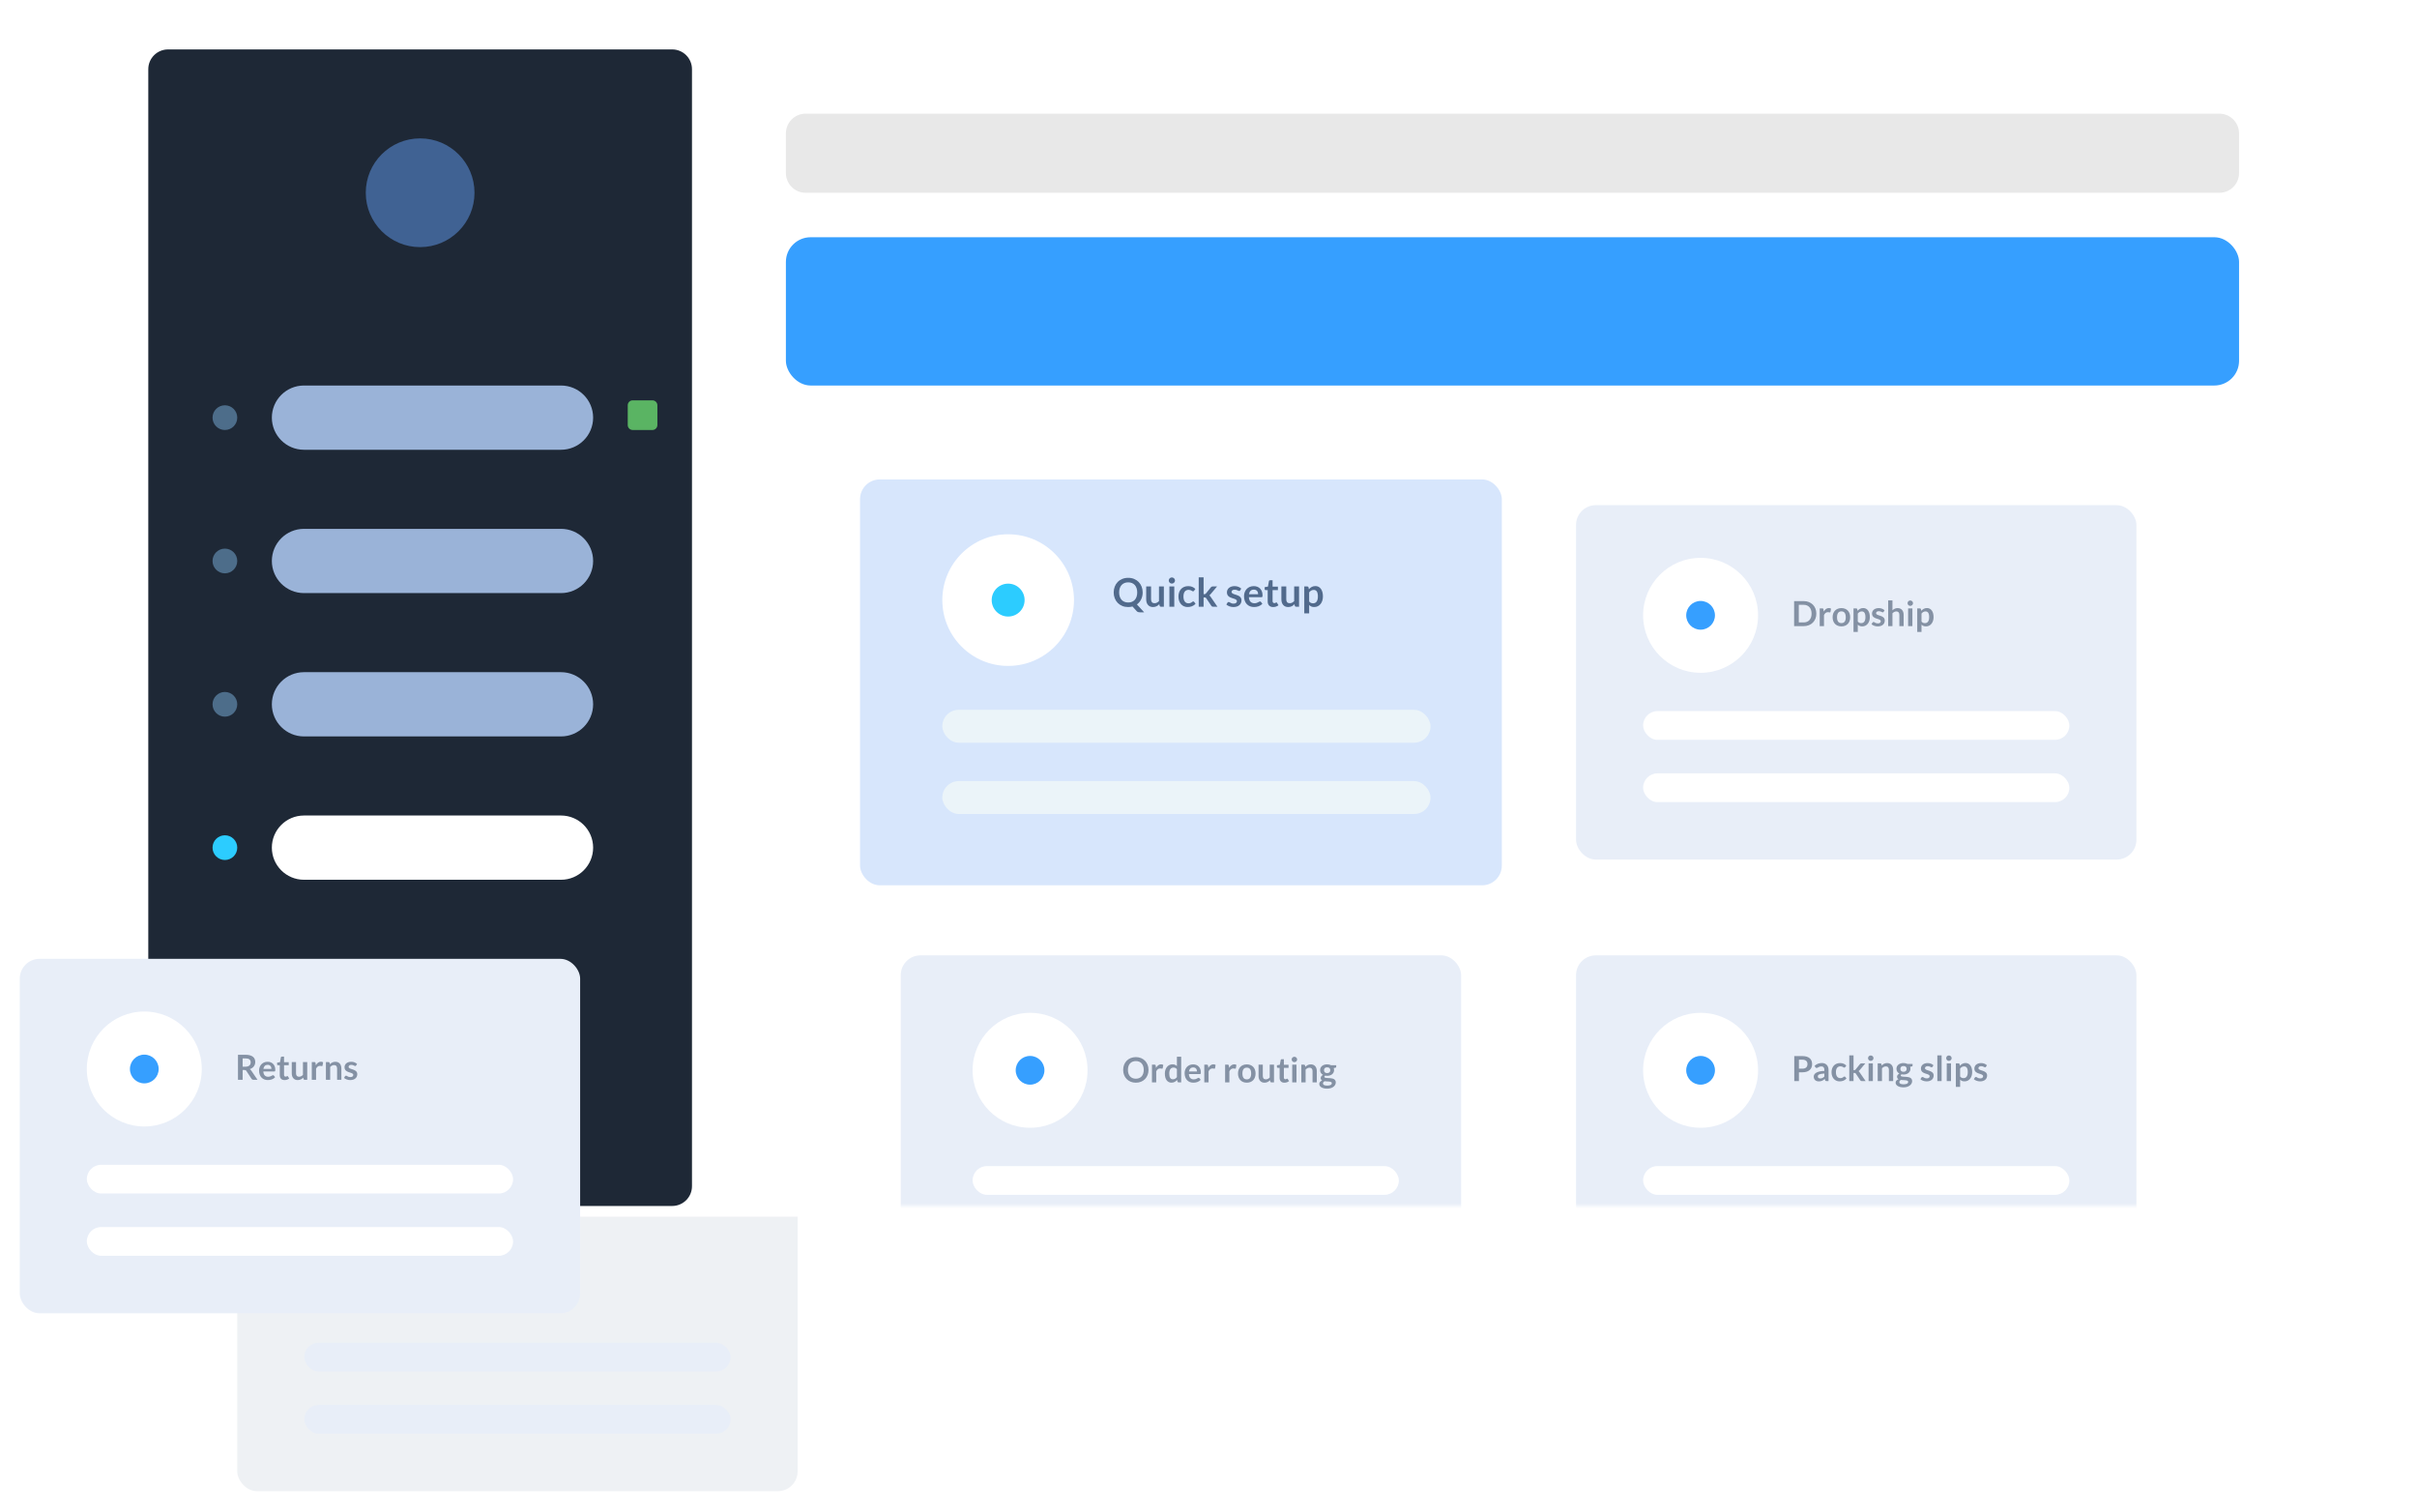 <svg width="489" height="306" viewBox="0 0 489 306" fill="none" xmlns="http://www.w3.org/2000/svg">
<g filter="url(#filter0_d_301_290)">
<rect x="48" y="230" width="113.372" height="71.705" rx="4" fill="#EEF1F4"/>
</g>
<circle cx="73.194" cy="252.287" r="11.628" fill="white"/>
<circle cx="73.194" cy="252.287" r="2.907" fill="#369FFF"/>
<path d="M93.09 252.495V254.473H92.148V249.412H93.692C94.037 249.412 94.332 249.448 94.577 249.52C94.824 249.59 95.026 249.689 95.183 249.818C95.341 249.946 95.457 250.1 95.529 250.28C95.604 250.457 95.641 250.653 95.641 250.868C95.641 251.038 95.615 251.199 95.564 251.351C95.515 251.502 95.443 251.64 95.347 251.764C95.254 251.887 95.137 251.996 94.997 252.089C94.859 252.182 94.702 252.257 94.525 252.313C94.644 252.381 94.746 252.478 94.832 252.604L96.1 254.473H95.252C95.171 254.473 95.101 254.456 95.043 254.424C94.987 254.391 94.939 254.344 94.899 254.284L93.835 252.663C93.795 252.602 93.751 252.559 93.702 252.534C93.655 252.508 93.585 252.495 93.492 252.495H93.09ZM93.09 251.82H93.677C93.855 251.82 94.009 251.797 94.139 251.753C94.272 251.709 94.381 251.648 94.465 251.571C94.551 251.492 94.615 251.398 94.657 251.291C94.7 251.184 94.721 251.066 94.721 250.938C94.721 250.681 94.635 250.484 94.465 250.346C94.297 250.208 94.039 250.14 93.692 250.14H93.09V251.82ZM98.138 250.826C98.365 250.826 98.572 250.862 98.761 250.934C98.953 251.006 99.117 251.113 99.255 251.253C99.392 251.39 99.5 251.561 99.577 251.764C99.654 251.964 99.692 252.194 99.692 252.453C99.692 252.518 99.689 252.573 99.682 252.618C99.677 252.66 99.667 252.693 99.65 252.719C99.636 252.742 99.617 252.76 99.591 252.772C99.565 252.781 99.532 252.786 99.493 252.786H97.274C97.299 253.154 97.399 253.425 97.571 253.598C97.744 253.77 97.973 253.857 98.257 253.857C98.397 253.857 98.517 253.84 98.618 253.808C98.721 253.775 98.809 253.739 98.884 253.699C98.961 253.659 99.027 253.623 99.083 253.591C99.142 253.558 99.198 253.542 99.251 253.542C99.286 253.542 99.317 253.549 99.342 253.563C99.368 253.577 99.39 253.596 99.409 253.622L99.661 253.937C99.565 254.049 99.458 254.144 99.339 254.221C99.22 254.295 99.095 254.356 98.964 254.403C98.836 254.447 98.704 254.478 98.569 254.497C98.436 254.516 98.306 254.525 98.18 254.525C97.931 254.525 97.698 254.484 97.484 254.403C97.269 254.319 97.082 254.196 96.924 254.035C96.765 253.872 96.64 253.671 96.549 253.433C96.458 253.193 96.413 252.915 96.413 252.6C96.413 252.355 96.453 252.125 96.532 251.911C96.611 251.694 96.724 251.506 96.871 251.347C97.021 251.186 97.201 251.059 97.414 250.966C97.629 250.872 97.87 250.826 98.138 250.826ZM98.156 251.445C97.904 251.445 97.707 251.516 97.564 251.659C97.422 251.801 97.331 252.003 97.291 252.264H98.915C98.915 252.152 98.9 252.047 98.87 251.949C98.84 251.849 98.793 251.761 98.73 251.687C98.667 251.612 98.588 251.554 98.492 251.512C98.396 251.467 98.284 251.445 98.156 251.445ZM101.573 254.529C101.263 254.529 101.024 254.441 100.856 254.266C100.688 254.089 100.604 253.845 100.604 253.535V251.529H100.24C100.193 251.529 100.152 251.514 100.117 251.484C100.084 251.453 100.068 251.408 100.068 251.347V251.004L100.646 250.91L100.828 249.93C100.837 249.883 100.858 249.847 100.891 249.821C100.926 249.795 100.969 249.783 101.02 249.783H101.468V250.913H102.413V251.529H101.468V253.475C101.468 253.587 101.496 253.675 101.552 253.738C101.608 253.801 101.683 253.832 101.776 253.832C101.83 253.832 101.874 253.826 101.909 253.815C101.946 253.801 101.978 253.787 102.004 253.773C102.032 253.759 102.056 253.746 102.077 253.734C102.098 253.72 102.119 253.713 102.14 253.713C102.166 253.713 102.187 253.72 102.203 253.734C102.219 253.746 102.237 253.764 102.256 253.79L102.515 254.21C102.389 254.315 102.244 254.394 102.081 254.448C101.917 254.502 101.748 254.529 101.573 254.529ZM103.892 250.882V253.164C103.892 253.383 103.942 253.553 104.042 253.675C104.145 253.794 104.298 253.853 104.501 253.853C104.65 253.853 104.79 253.82 104.921 253.755C105.051 253.687 105.175 253.595 105.292 253.479V250.882H106.156V254.473H105.628C105.516 254.473 105.442 254.42 105.407 254.315L105.348 254.028C105.273 254.103 105.196 254.172 105.117 254.235C105.037 254.295 104.952 254.348 104.861 254.392C104.773 254.434 104.676 254.467 104.571 254.49C104.468 254.516 104.357 254.529 104.238 254.529C104.042 254.529 103.868 254.496 103.717 254.431C103.567 254.363 103.441 254.268 103.339 254.147C103.236 254.026 103.158 253.882 103.104 253.717C103.053 253.549 103.027 253.364 103.027 253.164V250.882H103.892ZM107.079 254.473V250.882H107.587C107.675 250.882 107.737 250.898 107.772 250.931C107.807 250.963 107.831 251.019 107.842 251.099L107.895 251.533C108.023 251.311 108.174 251.136 108.346 251.008C108.519 250.879 108.713 250.815 108.927 250.815C109.105 250.815 109.252 250.856 109.368 250.938L109.256 251.585C109.249 251.627 109.234 251.657 109.211 251.676C109.187 251.692 109.156 251.701 109.116 251.701C109.081 251.701 109.033 251.692 108.973 251.676C108.912 251.66 108.832 251.652 108.731 251.652C108.552 251.652 108.398 251.702 108.269 251.802C108.141 251.9 108.032 252.045 107.944 252.236V254.473H107.079ZM109.937 254.473V250.882H110.465C110.577 250.882 110.651 250.934 110.686 251.039L110.745 251.323C110.817 251.248 110.893 251.18 110.973 251.12C111.054 251.059 111.139 251.006 111.228 250.962C111.319 250.918 111.416 250.884 111.519 250.861C111.621 250.837 111.733 250.826 111.855 250.826C112.051 250.826 112.224 250.859 112.376 250.927C112.528 250.992 112.654 251.086 112.754 251.207C112.857 251.326 112.934 251.47 112.985 251.638C113.039 251.803 113.066 251.986 113.066 252.187V254.473H112.201V252.187C112.201 251.968 112.15 251.799 112.047 251.68C111.947 251.558 111.795 251.498 111.592 251.498C111.443 251.498 111.303 251.531 111.172 251.599C111.041 251.667 110.918 251.759 110.801 251.876V254.473H109.937ZM116.047 251.582C116.023 251.619 115.999 251.646 115.973 251.662C115.947 251.676 115.915 251.683 115.875 251.683C115.833 251.683 115.788 251.671 115.739 251.648C115.692 251.625 115.637 251.599 115.574 251.571C115.511 251.541 115.439 251.514 115.357 251.491C115.278 251.467 115.183 251.456 115.074 251.456C114.903 251.456 114.769 251.492 114.671 251.564C114.573 251.636 114.524 251.731 114.524 251.848C114.524 251.925 114.549 251.99 114.598 252.044C114.649 252.095 114.715 252.14 114.797 252.18C114.881 252.22 114.976 252.256 115.081 252.289C115.186 252.319 115.293 252.353 115.403 252.39C115.512 252.427 115.62 252.471 115.725 252.52C115.83 252.566 115.923 252.627 116.005 252.702C116.089 252.774 116.155 252.861 116.204 252.964C116.255 253.067 116.281 253.19 116.281 253.335C116.281 253.508 116.25 253.668 116.187 253.815C116.124 253.959 116.031 254.085 115.91 254.193C115.789 254.298 115.638 254.38 115.459 254.441C115.281 254.499 115.077 254.529 114.846 254.529C114.722 254.529 114.601 254.517 114.482 254.494C114.365 254.473 114.252 254.442 114.143 254.403C114.035 254.363 113.935 254.316 113.842 254.263C113.751 254.209 113.67 254.151 113.6 254.088L113.8 253.759C113.825 253.719 113.856 253.689 113.891 253.668C113.926 253.647 113.97 253.636 114.024 253.636C114.077 253.636 114.127 253.651 114.174 253.682C114.223 253.712 114.279 253.745 114.342 253.78C114.405 253.815 114.479 253.847 114.563 253.878C114.649 253.908 114.757 253.923 114.888 253.923C114.991 253.923 115.078 253.911 115.151 253.888C115.225 253.862 115.286 253.83 115.333 253.79C115.382 253.75 115.417 253.705 115.438 253.654C115.461 253.6 115.473 253.545 115.473 253.489C115.473 253.405 115.447 253.336 115.396 253.283C115.347 253.229 115.28 253.182 115.196 253.143C115.114 253.103 115.02 253.068 114.913 253.038C114.808 253.005 114.699 252.97 114.587 252.933C114.477 252.895 114.369 252.852 114.262 252.803C114.157 252.752 114.062 252.688 113.978 252.611C113.896 252.534 113.83 252.439 113.779 252.327C113.73 252.215 113.705 252.08 113.705 251.921C113.705 251.774 113.734 251.634 113.793 251.501C113.851 251.368 113.936 251.253 114.048 251.155C114.162 251.054 114.304 250.975 114.472 250.917C114.642 250.856 114.838 250.826 115.06 250.826C115.307 250.826 115.532 250.866 115.735 250.948C115.938 251.03 116.107 251.137 116.243 251.27L116.047 251.582Z" fill="#8491A4"/>
<rect x="61.566" y="271.667" width="86.24" height="5.814" rx="2.907" fill="#E8EEF8"/>
<rect x="61.566" y="284.264" width="86.24" height="5.814" rx="2.907" fill="#E8EEF8"/>
<g filter="url(#filter1_d_301_290)">
<path d="M470.39 10H34C31.791 10 30 11.791 30 14V240.169C30 242.378 31.791 244.169 34 244.169H470.39C472.599 244.169 474.39 242.378 474.39 240.169V14C474.39 11.791 472.599 10 470.39 10Z" fill="white"/>
</g>
<path d="M136 10H34C31.791 10 30 11.791 30 14V240C30 242.209 31.791 244 34 244H136C138.209 244 140 242.209 140 240V14C140 11.791 138.209 10 136 10Z" fill="#1E2836"/>
<path d="M113.5 78H61.5C57.91 78 55 80.91 55 84.5C55 88.09 57.91 91 61.5 91H113.5C117.09 91 120 88.09 120 84.5C120 80.91 117.09 78 113.5 78Z" fill="#9AB3D8"/>
<path d="M113.5 107H61.5C57.91 107 55 109.91 55 113.5C55 117.09 57.91 120 61.5 120H113.5C117.09 120 120 117.09 120 113.5C120 109.91 117.09 107 113.5 107Z" fill="#9AB3D8"/>
<path d="M113.5 136H61.5C57.91 136 55 138.91 55 142.5C55 146.09 57.91 149 61.5 149H113.5C117.09 149 120 146.09 120 142.5C120 138.91 117.09 136 113.5 136Z" fill="#9AB3D8"/>
<path d="M113.5 165H61.5C57.91 165 55 167.91 55 171.5C55 175.09 57.91 178 61.5 178H113.5C117.09 178 120 175.09 120 171.5C120 167.91 117.09 165 113.5 165Z" fill="white"/>
<path d="M45.5 87C46.881 87 48 85.881 48 84.5C48 83.119 46.881 82 45.5 82C44.119 82 43 83.119 43 84.5C43 85.881 44.119 87 45.5 87Z" fill="#4D6D8A"/>
<path d="M45.5 116C46.881 116 48 114.881 48 113.5C48 112.119 46.881 111 45.5 111C44.119 111 43 112.119 43 113.5C43 114.881 44.119 116 45.5 116Z" fill="#4D6D8A"/>
<path d="M45.5 145C46.881 145 48 143.881 48 142.5C48 141.119 46.881 140 45.5 140C44.119 140 43 141.119 43 142.5C43 143.881 44.119 145 45.5 145Z" fill="#4D6D8A"/>
<path d="M45.5 174C46.881 174 48 172.881 48 171.5C48 170.119 46.881 169 45.5 169C44.119 169 43 170.119 43 171.5C43 172.881 44.119 174 45.5 174Z" fill="#2CCCFF"/>
<path d="M132 81H128C127.448 81 127 81.448 127 82V86C127 86.552 127.448 87 128 87H132C132.552 87 133 86.552 133 86V82C133 81.448 132.552 81 132 81Z" fill="#5AB463"/>
<path d="M85 50C91.075 50 96 45.075 96 39C96 32.925 91.075 28 85 28C78.925 28 74 32.925 74 39C74 45.075 78.925 50 85 50Z" fill="#406293"/>
<g filter="url(#filter2_d_301_290)">
<rect x="4" y="194" width="113.372" height="71.705" rx="4" fill="#E8EEF8"/>
</g>
<circle cx="29.194" cy="216.287" r="11.628" fill="white"/>
<circle cx="29.194" cy="216.287" r="2.907" fill="#369FFF"/>
<path d="M49.09 216.495V218.473H48.148V213.412H49.691C50.037 213.412 50.332 213.448 50.577 213.52C50.824 213.59 51.026 213.689 51.182 213.818C51.341 213.946 51.457 214.1 51.529 214.28C51.604 214.457 51.641 214.653 51.641 214.868C51.641 215.038 51.615 215.199 51.564 215.351C51.515 215.502 51.443 215.64 51.347 215.764C51.254 215.887 51.137 215.996 50.997 216.089C50.859 216.182 50.702 216.257 50.525 216.313C50.644 216.381 50.746 216.478 50.833 216.604L52.099 218.473H51.252C51.171 218.473 51.101 218.456 51.042 218.424C50.986 218.391 50.939 218.344 50.899 218.284L49.835 216.663C49.795 216.602 49.751 216.559 49.702 216.534C49.655 216.508 49.585 216.495 49.492 216.495H49.09ZM49.09 215.82H49.678C49.855 215.82 50.009 215.797 50.139 215.753C50.273 215.709 50.381 215.648 50.465 215.571C50.551 215.492 50.615 215.398 50.657 215.291C50.7 215.184 50.721 215.066 50.721 214.938C50.721 214.681 50.635 214.484 50.465 214.346C50.297 214.208 50.039 214.14 49.691 214.14H49.09V215.82ZM54.138 214.826C54.365 214.826 54.572 214.862 54.761 214.934C54.953 215.006 55.117 215.113 55.255 215.253C55.392 215.39 55.5 215.561 55.577 215.764C55.654 215.964 55.692 216.194 55.692 216.453C55.692 216.518 55.689 216.573 55.682 216.618C55.677 216.66 55.667 216.693 55.65 216.719C55.636 216.742 55.617 216.76 55.591 216.772C55.565 216.781 55.532 216.786 55.493 216.786H53.274C53.3 217.154 53.399 217.425 53.571 217.598C53.744 217.77 53.973 217.857 54.257 217.857C54.397 217.857 54.517 217.84 54.618 217.808C54.721 217.775 54.809 217.739 54.884 217.699C54.961 217.659 55.027 217.623 55.083 217.591C55.142 217.558 55.198 217.542 55.251 217.542C55.286 217.542 55.317 217.549 55.342 217.563C55.368 217.577 55.39 217.596 55.409 217.622L55.661 217.937C55.565 218.049 55.458 218.144 55.339 218.221C55.22 218.295 55.095 218.356 54.964 218.403C54.836 218.447 54.704 218.478 54.569 218.497C54.436 218.516 54.306 218.525 54.18 218.525C53.931 218.525 53.699 218.484 53.484 218.403C53.269 218.319 53.083 218.196 52.924 218.035C52.765 217.872 52.64 217.671 52.549 217.433C52.458 217.193 52.413 216.915 52.413 216.6C52.413 216.355 52.453 216.125 52.532 215.911C52.611 215.694 52.724 215.506 52.871 215.347C53.021 215.186 53.202 215.059 53.414 214.966C53.629 214.872 53.87 214.826 54.138 214.826ZM54.156 215.445C53.904 215.445 53.707 215.516 53.564 215.659C53.422 215.801 53.331 216.003 53.291 216.264H54.915C54.915 216.152 54.9 216.047 54.87 215.949C54.84 215.849 54.793 215.761 54.73 215.687C54.667 215.612 54.587 215.554 54.492 215.512C54.396 215.467 54.284 215.445 54.156 215.445ZM57.573 218.529C57.263 218.529 57.024 218.441 56.856 218.266C56.688 218.089 56.604 217.845 56.604 217.535V215.529H56.24C56.193 215.529 56.152 215.514 56.117 215.484C56.084 215.453 56.068 215.408 56.068 215.347V215.004L56.646 214.91L56.828 213.93C56.837 213.883 56.858 213.847 56.891 213.821C56.926 213.795 56.969 213.783 57.02 213.783H57.468V214.913H58.413V215.529H57.468V217.475C57.468 217.587 57.496 217.675 57.552 217.738C57.608 217.801 57.683 217.832 57.776 217.832C57.83 217.832 57.874 217.826 57.909 217.815C57.947 217.801 57.978 217.787 58.004 217.773C58.032 217.759 58.056 217.746 58.077 217.734C58.098 217.72 58.119 217.713 58.14 217.713C58.166 217.713 58.187 217.72 58.203 217.734C58.219 217.746 58.237 217.764 58.256 217.79L58.515 218.21C58.389 218.315 58.244 218.394 58.081 218.448C57.917 218.502 57.748 218.529 57.573 218.529ZM59.892 214.882V217.164C59.892 217.383 59.942 217.553 60.042 217.675C60.145 217.794 60.298 217.853 60.501 217.853C60.65 217.853 60.79 217.82 60.921 217.755C61.051 217.687 61.175 217.595 61.292 217.479V214.882H62.156V218.473H61.628C61.516 218.473 61.442 218.42 61.407 218.315L61.348 218.028C61.273 218.103 61.196 218.172 61.117 218.235C61.037 218.295 60.952 218.348 60.861 218.392C60.773 218.434 60.676 218.467 60.571 218.49C60.468 218.516 60.357 218.529 60.238 218.529C60.042 218.529 59.868 218.496 59.717 218.431C59.567 218.363 59.441 218.268 59.339 218.147C59.236 218.026 59.158 217.882 59.104 217.717C59.053 217.549 59.027 217.364 59.027 217.164V214.882H59.892ZM63.079 218.473V214.882H63.587C63.675 214.882 63.737 214.898 63.772 214.931C63.807 214.963 63.831 215.019 63.842 215.099L63.895 215.533C64.023 215.311 64.174 215.136 64.346 215.008C64.519 214.879 64.713 214.815 64.927 214.815C65.105 214.815 65.251 214.856 65.368 214.938L65.256 215.585C65.249 215.627 65.234 215.657 65.211 215.676C65.187 215.692 65.156 215.701 65.116 215.701C65.081 215.701 65.033 215.692 64.973 215.676C64.912 215.66 64.832 215.652 64.731 215.652C64.552 215.652 64.397 215.702 64.269 215.802C64.141 215.9 64.032 216.045 63.944 216.236V218.473H63.079ZM65.937 218.473V214.882H66.465C66.577 214.882 66.651 214.934 66.686 215.039L66.745 215.323C66.817 215.248 66.893 215.18 66.973 215.12C67.054 215.059 67.139 215.006 67.228 214.962C67.319 214.918 67.416 214.884 67.519 214.861C67.621 214.837 67.733 214.826 67.855 214.826C68.051 214.826 68.224 214.859 68.376 214.927C68.528 214.992 68.654 215.086 68.754 215.207C68.857 215.326 68.934 215.47 68.985 215.638C69.039 215.803 69.066 215.986 69.066 216.187V218.473H68.201V216.187C68.201 215.968 68.15 215.799 68.047 215.68C67.947 215.558 67.795 215.498 67.592 215.498C67.443 215.498 67.303 215.531 67.172 215.599C67.041 215.667 66.918 215.759 66.801 215.876V218.473H65.937ZM72.047 215.582C72.023 215.619 71.999 215.646 71.973 215.662C71.948 215.676 71.915 215.683 71.875 215.683C71.833 215.683 71.788 215.671 71.739 215.648C71.692 215.625 71.637 215.599 71.574 215.571C71.511 215.541 71.439 215.514 71.357 215.491C71.278 215.467 71.183 215.456 71.074 215.456C70.903 215.456 70.769 215.492 70.671 215.564C70.573 215.636 70.524 215.731 70.524 215.848C70.524 215.925 70.549 215.99 70.598 216.044C70.649 216.095 70.716 216.14 70.797 216.18C70.881 216.22 70.976 216.256 71.081 216.289C71.186 216.319 71.293 216.353 71.403 216.39C71.512 216.427 71.62 216.471 71.725 216.52C71.83 216.566 71.923 216.627 72.005 216.702C72.089 216.774 72.155 216.861 72.204 216.964C72.255 217.067 72.281 217.19 72.281 217.335C72.281 217.508 72.25 217.668 72.187 217.815C72.124 217.959 72.031 218.085 71.91 218.193C71.789 218.298 71.638 218.38 71.459 218.441C71.281 218.499 71.077 218.529 70.846 218.529C70.722 218.529 70.601 218.517 70.482 218.494C70.365 218.473 70.252 218.442 70.143 218.403C70.035 218.363 69.935 218.316 69.842 218.263C69.751 218.209 69.67 218.151 69.6 218.088L69.8 217.759C69.825 217.719 69.856 217.689 69.891 217.668C69.926 217.647 69.97 217.636 70.024 217.636C70.077 217.636 70.127 217.651 70.174 217.682C70.223 217.712 70.279 217.745 70.342 217.78C70.405 217.815 70.479 217.847 70.563 217.878C70.649 217.908 70.757 217.923 70.888 217.923C70.991 217.923 71.078 217.911 71.151 217.888C71.225 217.862 71.286 217.83 71.333 217.79C71.382 217.75 71.417 217.705 71.438 217.654C71.461 217.6 71.473 217.545 71.473 217.489C71.473 217.405 71.447 217.336 71.396 217.283C71.347 217.229 71.28 217.182 71.196 217.143C71.115 217.103 71.02 217.068 70.913 217.038C70.808 217.005 70.699 216.97 70.587 216.933C70.478 216.895 70.369 216.852 70.262 216.803C70.157 216.752 70.062 216.688 69.978 216.611C69.897 216.534 69.83 216.439 69.779 216.327C69.73 216.215 69.705 216.08 69.705 215.921C69.705 215.774 69.734 215.634 69.793 215.501C69.851 215.368 69.936 215.253 70.048 215.155C70.162 215.054 70.304 214.975 70.472 214.917C70.642 214.856 70.838 214.826 71.06 214.826C71.307 214.826 71.532 214.866 71.735 214.948C71.938 215.03 72.107 215.137 72.243 215.27L72.047 215.582Z" fill="#8491A4"/>
<rect x="17.566" y="235.667" width="86.24" height="5.814" rx="2.907" fill="white"/>
<rect x="17.566" y="248.264" width="86.24" height="5.814" rx="2.907" fill="white"/>
<mask id="mask0_301_290" style="mask-type:alpha" maskUnits="userSpaceOnUse" x="161" y="78" width="289" height="166">
<rect x="161" y="78" width="289" height="166" fill="#D9D9D9"/>
</mask>
<g mask="url(#mask0_301_290)">
<rect x="174" y="97" width="129.845" height="82.124" rx="4" fill="#D7E6FC"/>
<circle cx="203.966" cy="121.415" r="13.318" fill="white"/>
<circle cx="203.966" cy="121.415" r="3.329" fill="#2CCCFF"/>
<path d="M231.183 119.865C231.183 120.124 231.156 120.372 231.103 120.609C231.049 120.844 230.972 121.064 230.871 121.269C230.772 121.474 230.651 121.664 230.507 121.837C230.363 122.008 230.199 122.158 230.015 122.289L231.483 123.889H230.595C230.467 123.889 230.351 123.872 230.247 123.837C230.145 123.802 230.052 123.738 229.967 123.645L229.119 122.709C228.983 122.746 228.843 122.774 228.699 122.793C228.557 122.812 228.409 122.821 228.255 122.821C227.817 122.821 227.417 122.748 227.055 122.601C226.695 122.452 226.385 122.245 226.127 121.981C225.871 121.717 225.672 121.405 225.531 121.045C225.389 120.682 225.319 120.289 225.319 119.865C225.319 119.441 225.389 119.049 225.531 118.689C225.672 118.326 225.871 118.013 226.127 117.749C226.385 117.485 226.695 117.28 227.055 117.133C227.417 116.984 227.817 116.909 228.255 116.909C228.692 116.909 229.091 116.984 229.451 117.133C229.811 117.282 230.119 117.489 230.375 117.753C230.631 118.014 230.829 118.326 230.971 118.689C231.112 119.049 231.183 119.441 231.183 119.865ZM230.079 119.865C230.079 119.548 230.036 119.264 229.951 119.013C229.868 118.76 229.748 118.545 229.591 118.369C229.433 118.193 229.241 118.058 229.015 117.965C228.791 117.872 228.537 117.825 228.255 117.825C227.972 117.825 227.717 117.872 227.491 117.965C227.264 118.058 227.071 118.193 226.911 118.369C226.753 118.545 226.632 118.76 226.547 119.013C226.461 119.264 226.419 119.548 226.419 119.865C226.419 120.182 226.461 120.468 226.547 120.721C226.632 120.972 226.753 121.185 226.911 121.361C227.071 121.534 227.264 121.668 227.491 121.761C227.717 121.854 227.972 121.901 228.255 121.901C228.537 121.901 228.791 121.854 229.015 121.761C229.241 121.668 229.433 121.534 229.591 121.361C229.748 121.185 229.868 120.972 229.951 120.721C230.036 120.468 230.079 120.182 230.079 119.865ZM232.881 118.653V121.261C232.881 121.512 232.939 121.706 233.053 121.845C233.171 121.981 233.345 122.049 233.577 122.049C233.748 122.049 233.908 122.012 234.057 121.937C234.207 121.86 234.348 121.754 234.481 121.621V118.653H235.469V122.757H234.865C234.737 122.757 234.653 122.697 234.613 122.577L234.545 122.249C234.46 122.334 234.372 122.413 234.281 122.485C234.191 122.554 234.093 122.614 233.989 122.665C233.888 122.713 233.777 122.75 233.657 122.777C233.54 122.806 233.413 122.821 233.277 122.821C233.053 122.821 232.855 122.784 232.681 122.709C232.511 122.632 232.367 122.524 232.249 122.385C232.132 122.246 232.043 122.082 231.981 121.893C231.923 121.701 231.893 121.49 231.893 121.261V118.653H232.881ZM237.576 118.653V122.757H236.588V118.653H237.576ZM237.724 117.457C237.724 117.542 237.707 117.622 237.672 117.697C237.637 117.772 237.591 117.837 237.532 117.893C237.476 117.949 237.409 117.994 237.332 118.029C237.255 118.061 237.172 118.077 237.084 118.077C236.999 118.077 236.917 118.061 236.84 118.029C236.765 117.994 236.7 117.949 236.644 117.893C236.588 117.837 236.543 117.772 236.508 117.697C236.476 117.622 236.46 117.542 236.46 117.457C236.46 117.369 236.476 117.286 236.508 117.209C236.543 117.132 236.588 117.065 236.644 117.009C236.7 116.953 236.765 116.909 236.84 116.877C236.917 116.842 236.999 116.825 237.084 116.825C237.172 116.825 237.255 116.842 237.332 116.877C237.409 116.909 237.476 116.953 237.532 117.009C237.591 117.065 237.637 117.132 237.672 117.209C237.707 117.286 237.724 117.369 237.724 117.457ZM241.58 119.521C241.551 119.558 241.521 119.588 241.492 119.609C241.465 119.63 241.425 119.641 241.372 119.641C241.321 119.641 241.272 119.626 241.224 119.597C241.176 119.565 241.119 119.53 241.052 119.493C240.985 119.453 240.905 119.418 240.812 119.389C240.721 119.357 240.608 119.341 240.472 119.341C240.299 119.341 240.147 119.373 240.016 119.437C239.885 119.498 239.776 119.588 239.688 119.705C239.603 119.822 239.539 119.965 239.496 120.133C239.453 120.298 239.432 120.486 239.432 120.697C239.432 120.916 239.455 121.11 239.5 121.281C239.548 121.452 239.616 121.596 239.704 121.713C239.792 121.828 239.899 121.916 240.024 121.977C240.149 122.036 240.291 122.065 240.448 122.065C240.605 122.065 240.732 122.046 240.828 122.009C240.927 121.969 241.009 121.926 241.076 121.881C241.143 121.833 241.2 121.79 241.248 121.753C241.299 121.713 241.355 121.693 241.416 121.693C241.496 121.693 241.556 121.724 241.596 121.785L241.88 122.145C241.771 122.273 241.652 122.381 241.524 122.469C241.396 122.554 241.263 122.624 241.124 122.677C240.988 122.728 240.847 122.764 240.7 122.785C240.553 122.806 240.408 122.817 240.264 122.817C240.011 122.817 239.772 122.77 239.548 122.677C239.324 122.581 239.128 122.442 238.96 122.261C238.795 122.08 238.663 121.858 238.564 121.597C238.468 121.333 238.42 121.033 238.42 120.697C238.42 120.396 238.463 120.117 238.548 119.861C238.636 119.602 238.764 119.38 238.932 119.193C239.1 119.004 239.308 118.856 239.556 118.749C239.804 118.642 240.089 118.589 240.412 118.589C240.719 118.589 240.987 118.638 241.216 118.737C241.448 118.836 241.656 118.977 241.84 119.161L241.58 119.521ZM243.508 116.813V120.217H243.692C243.759 120.217 243.811 120.208 243.848 120.189C243.886 120.17 243.926 120.136 243.968 120.085L244.988 118.825C245.034 118.772 245.082 118.73 245.132 118.701C245.183 118.669 245.25 118.653 245.332 118.653H246.236L244.96 120.177C244.915 120.233 244.868 120.285 244.82 120.333C244.772 120.378 244.72 120.418 244.664 120.453C244.72 120.493 244.77 120.54 244.812 120.593C244.855 120.646 244.898 120.704 244.94 120.765L246.308 122.757H245.416C245.339 122.757 245.274 122.744 245.22 122.717C245.167 122.69 245.119 122.645 245.076 122.581L244.032 121.025C243.992 120.964 243.952 120.924 243.912 120.905C243.872 120.886 243.812 120.877 243.732 120.877H243.508V122.757H242.52V116.813H243.508ZM250.905 119.453C250.879 119.496 250.851 119.526 250.821 119.545C250.792 119.561 250.755 119.569 250.709 119.569C250.661 119.569 250.609 119.556 250.553 119.529C250.5 119.502 250.437 119.473 250.365 119.441C250.293 119.406 250.211 119.376 250.117 119.349C250.027 119.322 249.919 119.309 249.793 119.309C249.599 119.309 249.445 119.35 249.333 119.433C249.221 119.516 249.165 119.624 249.165 119.757C249.165 119.845 249.193 119.92 249.249 119.981C249.308 120.04 249.384 120.092 249.477 120.137C249.573 120.182 249.681 120.224 249.801 120.261C249.921 120.296 250.044 120.334 250.169 120.377C250.295 120.42 250.417 120.469 250.537 120.525C250.657 120.578 250.764 120.648 250.857 120.733C250.953 120.816 251.029 120.916 251.085 121.033C251.144 121.15 251.173 121.292 251.173 121.457C251.173 121.654 251.137 121.837 251.065 122.005C250.993 122.17 250.888 122.314 250.749 122.437C250.611 122.557 250.439 122.652 250.233 122.721C250.031 122.788 249.797 122.821 249.533 122.821C249.392 122.821 249.253 122.808 249.117 122.781C248.984 122.757 248.855 122.722 248.729 122.677C248.607 122.632 248.492 122.578 248.385 122.517C248.281 122.456 248.189 122.389 248.109 122.317L248.337 121.941C248.367 121.896 248.401 121.861 248.441 121.837C248.481 121.813 248.532 121.801 248.593 121.801C248.655 121.801 248.712 121.818 248.765 121.853C248.821 121.888 248.885 121.925 248.957 121.965C249.029 122.005 249.113 122.042 249.209 122.077C249.308 122.112 249.432 122.129 249.581 122.129C249.699 122.129 249.799 122.116 249.881 122.089C249.967 122.06 250.036 122.022 250.089 121.977C250.145 121.932 250.185 121.88 250.209 121.821C250.236 121.76 250.249 121.697 250.249 121.633C250.249 121.537 250.22 121.458 250.161 121.397C250.105 121.336 250.029 121.282 249.933 121.237C249.84 121.192 249.732 121.152 249.609 121.117C249.489 121.08 249.365 121.04 249.237 120.997C249.112 120.954 248.988 120.905 248.865 120.849C248.745 120.79 248.637 120.717 248.541 120.629C248.448 120.541 248.372 120.433 248.313 120.305C248.257 120.177 248.229 120.022 248.229 119.841C248.229 119.673 248.263 119.513 248.329 119.361C248.396 119.209 248.493 119.077 248.621 118.965C248.752 118.85 248.913 118.76 249.105 118.693C249.3 118.624 249.524 118.589 249.777 118.589C250.06 118.589 250.317 118.636 250.549 118.729C250.781 118.822 250.975 118.945 251.129 119.097L250.905 119.453ZM253.658 118.589C253.916 118.589 254.154 118.63 254.37 118.713C254.588 118.796 254.776 118.917 254.934 119.077C255.091 119.234 255.214 119.429 255.302 119.661C255.39 119.89 255.434 120.153 255.434 120.449C255.434 120.524 255.43 120.586 255.422 120.637C255.416 120.685 255.404 120.724 255.386 120.753C255.37 120.78 255.347 120.8 255.318 120.813C255.288 120.824 255.251 120.829 255.206 120.829H252.67C252.699 121.25 252.812 121.56 253.01 121.757C253.207 121.954 253.468 122.053 253.794 122.053C253.954 122.053 254.091 122.034 254.206 121.997C254.323 121.96 254.424 121.918 254.51 121.873C254.598 121.828 254.674 121.786 254.738 121.749C254.804 121.712 254.868 121.693 254.93 121.693C254.97 121.693 255.004 121.701 255.034 121.717C255.063 121.733 255.088 121.756 255.11 121.785L255.398 122.145C255.288 122.273 255.166 122.381 255.03 122.469C254.894 122.554 254.751 122.624 254.602 122.677C254.455 122.728 254.304 122.764 254.15 122.785C253.998 122.806 253.85 122.817 253.706 122.817C253.42 122.817 253.155 122.77 252.91 122.677C252.664 122.581 252.451 122.441 252.27 122.257C252.088 122.07 251.946 121.841 251.842 121.569C251.738 121.294 251.686 120.977 251.686 120.617C251.686 120.337 251.731 120.074 251.822 119.829C251.912 119.581 252.042 119.366 252.21 119.185C252.38 119.001 252.587 118.856 252.83 118.749C253.075 118.642 253.351 118.589 253.658 118.589ZM253.678 119.297C253.39 119.297 253.164 119.378 253.002 119.541C252.839 119.704 252.735 119.934 252.69 120.233H254.546C254.546 120.105 254.528 119.985 254.494 119.873C254.459 119.758 254.406 119.658 254.334 119.573C254.262 119.488 254.171 119.421 254.062 119.373C253.952 119.322 253.824 119.297 253.678 119.297ZM257.583 122.821C257.228 122.821 256.955 122.721 256.763 122.521C256.571 122.318 256.475 122.04 256.475 121.685V119.393H256.059C256.006 119.393 255.959 119.376 255.919 119.341C255.882 119.306 255.863 119.254 255.863 119.185V118.793L256.523 118.685L256.731 117.565C256.742 117.512 256.766 117.47 256.803 117.441C256.843 117.412 256.892 117.397 256.951 117.397H257.463V118.689H258.543V119.393H257.463V121.617C257.463 121.745 257.495 121.845 257.559 121.917C257.623 121.989 257.708 122.025 257.815 122.025C257.876 122.025 257.927 122.018 257.967 122.005C258.01 121.989 258.046 121.973 258.075 121.957C258.107 121.941 258.135 121.926 258.159 121.913C258.183 121.897 258.207 121.889 258.231 121.889C258.26 121.889 258.284 121.897 258.303 121.913C258.322 121.926 258.342 121.948 258.363 121.977L258.659 122.457C258.515 122.577 258.35 122.668 258.163 122.729C257.976 122.79 257.783 122.821 257.583 122.821ZM260.233 118.653V121.261C260.233 121.512 260.29 121.706 260.405 121.845C260.522 121.981 260.697 122.049 260.929 122.049C261.099 122.049 261.259 122.012 261.409 121.937C261.558 121.86 261.699 121.754 261.833 121.621V118.653H262.821V122.757H262.217C262.089 122.757 262.005 122.697 261.965 122.577L261.897 122.249C261.811 122.334 261.723 122.413 261.633 122.485C261.542 122.554 261.445 122.614 261.341 122.665C261.239 122.713 261.129 122.75 261.009 122.777C260.891 122.806 260.765 122.821 260.629 122.821C260.405 122.821 260.206 122.784 260.033 122.709C259.862 122.632 259.718 122.524 259.601 122.385C259.483 122.246 259.394 122.082 259.333 121.893C259.274 121.701 259.245 121.49 259.245 121.261V118.653H260.233ZM263.876 124.097V118.653H264.48C264.544 118.653 264.598 118.668 264.644 118.697C264.689 118.726 264.718 118.772 264.732 118.833L264.812 119.213C264.977 119.024 265.166 118.87 265.38 118.753C265.596 118.636 265.848 118.577 266.136 118.577C266.36 118.577 266.564 118.624 266.748 118.717C266.934 118.81 267.094 118.946 267.228 119.125C267.364 119.301 267.468 119.52 267.54 119.781C267.614 120.04 267.652 120.337 267.652 120.673C267.652 120.98 267.61 121.264 267.528 121.525C267.445 121.786 267.326 122.013 267.172 122.205C267.02 122.397 266.834 122.548 266.616 122.657C266.4 122.764 266.157 122.817 265.888 122.817C265.656 122.817 265.458 122.782 265.296 122.713C265.136 122.641 264.992 122.542 264.864 122.417V124.097H263.876ZM265.796 119.357C265.59 119.357 265.414 119.401 265.268 119.489C265.124 119.574 264.989 119.696 264.864 119.853V121.693C264.976 121.832 265.097 121.929 265.228 121.985C265.361 122.038 265.504 122.065 265.656 122.065C265.805 122.065 265.94 122.037 266.06 121.981C266.182 121.925 266.285 121.84 266.368 121.725C266.453 121.61 266.518 121.466 266.564 121.293C266.609 121.117 266.632 120.91 266.632 120.673C266.632 120.433 266.612 120.23 266.572 120.065C266.534 119.897 266.48 119.761 266.408 119.657C266.336 119.553 266.248 119.477 266.144 119.429C266.042 119.381 265.926 119.357 265.796 119.357Z" fill="#516A8C"/>
<rect x="190.646" y="143.611" width="98.771" height="6.659" rx="3.329" fill="#EBF4F9"/>
<rect x="190.646" y="158.038" width="98.771" height="6.659" rx="3.329" fill="#EBF4F9"/>
<rect x="182.236" y="193.294" width="113.372" height="71.705" rx="4" fill="#E8EEF8"/>
<circle cx="208.399" cy="216.55" r="11.628" fill="white"/>
<circle cx="208.399" cy="216.55" r="2.907" fill="#369FFF"/>
<path d="M232.366 216.469C232.366 216.84 232.304 217.185 232.18 217.502C232.056 217.817 231.883 218.09 231.659 218.321C231.435 218.552 231.165 218.733 230.85 218.863C230.535 218.992 230.186 219.056 229.804 219.056C229.421 219.056 229.071 218.992 228.754 218.863C228.439 218.733 228.168 218.552 227.942 218.321C227.718 218.09 227.544 217.817 227.42 217.502C227.296 217.185 227.235 216.84 227.235 216.469C227.235 216.098 227.296 215.755 227.42 215.44C227.544 215.123 227.718 214.849 227.942 214.618C228.168 214.387 228.439 214.207 228.754 214.079C229.071 213.948 229.421 213.883 229.804 213.883C230.186 213.883 230.535 213.948 230.85 214.079C231.165 214.21 231.435 214.39 231.659 214.621C231.883 214.85 232.056 215.123 232.18 215.44C232.304 215.755 232.366 216.098 232.366 216.469ZM231.4 216.469C231.4 216.192 231.362 215.943 231.288 215.724C231.215 215.502 231.11 215.314 230.973 215.16C230.835 215.006 230.667 214.889 230.469 214.807C230.273 214.725 230.051 214.684 229.804 214.684C229.556 214.684 229.333 214.725 229.135 214.807C228.937 214.889 228.768 215.006 228.628 215.16C228.49 215.314 228.384 215.502 228.309 215.724C228.234 215.943 228.197 216.192 228.197 216.469C228.197 216.747 228.234 216.997 228.309 217.218C228.384 217.438 228.49 217.624 228.628 217.778C228.768 217.93 228.937 218.047 229.135 218.128C229.333 218.21 229.556 218.251 229.804 218.251C230.051 218.251 230.273 218.21 230.469 218.128C230.667 218.047 230.835 217.93 230.973 217.778C231.11 217.624 231.215 217.438 231.288 217.218C231.362 216.997 231.4 216.747 231.4 216.469ZM233.061 219V215.409H233.568C233.657 215.409 233.719 215.425 233.754 215.458C233.789 215.491 233.812 215.547 233.824 215.626L233.876 216.06C234.004 215.838 234.155 215.663 234.328 215.535C234.5 215.407 234.694 215.342 234.909 215.342C235.086 215.342 235.233 215.383 235.35 215.465L235.238 216.112C235.231 216.154 235.215 216.185 235.192 216.203C235.169 216.22 235.137 216.228 235.098 216.228C235.063 216.228 235.015 216.22 234.954 216.203C234.893 216.187 234.813 216.179 234.713 216.179C234.533 216.179 234.379 216.229 234.251 216.329C234.122 216.427 234.014 216.572 233.925 216.763V219H233.061ZM238.445 219C238.333 219 238.26 218.947 238.225 218.842L238.155 218.496C238.08 218.58 238.002 218.656 237.92 218.723C237.838 218.791 237.75 218.849 237.654 218.898C237.561 218.947 237.459 218.985 237.35 219.011C237.242 219.039 237.126 219.053 237 219.053C236.804 219.053 236.624 219.012 236.461 218.93C236.297 218.848 236.156 218.73 236.037 218.576C235.92 218.42 235.829 218.228 235.764 217.999C235.701 217.77 235.67 217.509 235.67 217.215C235.67 216.949 235.706 216.702 235.778 216.473C235.85 216.244 235.954 216.046 236.09 215.878C236.225 215.71 236.387 215.579 236.576 215.486C236.765 215.39 236.977 215.342 237.213 215.342C237.414 215.342 237.585 215.375 237.728 215.44C237.87 215.503 237.997 215.589 238.109 215.696V213.799H238.974V219H238.445ZM237.294 218.366C237.473 218.366 237.626 218.329 237.752 218.254C237.878 218.18 237.997 218.074 238.109 217.936V216.326C238.011 216.207 237.904 216.123 237.787 216.074C237.673 216.025 237.549 216 237.416 216C237.285 216 237.166 216.025 237.059 216.074C236.954 216.123 236.864 216.198 236.79 216.298C236.717 216.396 236.661 216.522 236.622 216.676C236.582 216.828 236.562 217.007 236.562 217.215C236.562 217.425 236.578 217.603 236.611 217.75C236.646 217.895 236.695 218.014 236.758 218.107C236.821 218.198 236.898 218.265 236.989 218.307C237.08 218.347 237.182 218.366 237.294 218.366ZM241.394 215.353C241.621 215.353 241.828 215.389 242.017 215.461C242.209 215.534 242.373 215.64 242.511 215.78C242.648 215.918 242.756 216.088 242.833 216.291C242.91 216.492 242.948 216.721 242.948 216.98C242.948 217.046 242.945 217.101 242.938 217.145C242.933 217.187 242.923 217.221 242.906 217.246C242.892 217.27 242.872 217.287 242.847 217.299C242.821 217.308 242.788 217.313 242.749 217.313H240.53C240.555 217.682 240.655 217.952 240.827 218.125C241 218.298 241.229 218.384 241.513 218.384C241.653 218.384 241.773 218.368 241.874 218.335C241.976 218.302 242.065 218.266 242.14 218.226C242.217 218.187 242.283 218.151 242.339 218.118C242.398 218.085 242.454 218.069 242.507 218.069C242.542 218.069 242.573 218.076 242.598 218.09C242.624 218.104 242.646 218.124 242.665 218.149L242.917 218.464C242.821 218.576 242.714 218.671 242.595 218.748C242.476 218.823 242.351 218.883 242.22 218.93C242.092 218.974 241.96 219.006 241.825 219.025C241.692 219.043 241.562 219.053 241.436 219.053C241.187 219.053 240.954 219.012 240.74 218.93C240.525 218.846 240.338 218.723 240.18 218.562C240.021 218.399 239.896 218.198 239.805 217.96C239.714 217.72 239.669 217.442 239.669 217.127C239.669 216.882 239.708 216.653 239.788 216.438C239.867 216.221 239.98 216.033 240.127 215.874C240.277 215.713 240.457 215.586 240.67 215.493C240.884 215.4 241.126 215.353 241.394 215.353ZM241.412 215.972C241.16 215.972 240.963 216.044 240.82 216.186C240.678 216.328 240.587 216.53 240.547 216.791H242.171C242.171 216.679 242.156 216.574 242.126 216.476C242.095 216.376 242.049 216.289 241.986 216.214C241.923 216.139 241.843 216.081 241.748 216.039C241.652 215.995 241.54 215.972 241.412 215.972ZM243.649 219V215.409H244.157C244.246 215.409 244.308 215.425 244.343 215.458C244.378 215.491 244.401 215.547 244.413 215.626L244.465 216.06C244.593 215.838 244.744 215.663 244.917 215.535C245.089 215.407 245.283 215.342 245.498 215.342C245.675 215.342 245.822 215.383 245.939 215.465L245.827 216.112C245.82 216.154 245.804 216.185 245.781 216.203C245.758 216.22 245.726 216.228 245.687 216.228C245.652 216.228 245.604 216.22 245.543 216.203C245.482 216.187 245.402 216.179 245.302 216.179C245.122 216.179 244.968 216.229 244.84 216.329C244.711 216.427 244.603 216.572 244.514 216.763V219H243.649ZM247.86 219V215.409H248.368C248.457 215.409 248.518 215.425 248.553 215.458C248.588 215.491 248.612 215.547 248.623 215.626L248.676 216.06C248.804 215.838 248.955 215.663 249.127 215.535C249.3 215.407 249.494 215.342 249.708 215.342C249.886 215.342 250.033 215.383 250.149 215.465L250.037 216.112C250.03 216.154 250.015 216.185 249.992 216.203C249.969 216.22 249.937 216.228 249.897 216.228C249.862 216.228 249.815 216.22 249.754 216.203C249.693 216.187 249.613 216.179 249.512 216.179C249.333 216.179 249.179 216.229 249.05 216.329C248.922 216.427 248.814 216.572 248.725 216.763V219H247.86ZM252.251 215.353C252.519 215.353 252.762 215.396 252.979 215.483C253.198 215.569 253.385 215.691 253.539 215.85C253.693 216.009 253.812 216.202 253.896 216.431C253.98 216.66 254.022 216.915 254.022 217.197C254.022 217.482 253.98 217.739 253.896 217.967C253.812 218.196 253.693 218.391 253.539 218.552C253.385 218.713 253.198 218.837 252.979 218.923C252.762 219.009 252.519 219.053 252.251 219.053C251.983 219.053 251.739 219.009 251.519 218.923C251.3 218.837 251.112 218.713 250.956 218.552C250.802 218.391 250.682 218.196 250.595 217.967C250.511 217.739 250.469 217.482 250.469 217.197C250.469 216.915 250.511 216.66 250.595 216.431C250.682 216.202 250.802 216.009 250.956 215.85C251.112 215.691 251.3 215.569 251.519 215.483C251.739 215.396 251.983 215.353 252.251 215.353ZM252.251 218.387C252.55 218.387 252.77 218.287 252.912 218.086C253.057 217.886 253.129 217.592 253.129 217.204C253.129 216.817 253.057 216.522 252.912 216.319C252.77 216.116 252.55 216.014 252.251 216.014C251.948 216.014 251.724 216.117 251.579 216.322C251.434 216.525 251.362 216.819 251.362 217.204C251.362 217.589 251.434 217.883 251.579 218.086C251.724 218.287 251.948 218.387 252.251 218.387ZM255.487 215.409V217.691C255.487 217.91 255.538 218.081 255.638 218.202C255.741 218.321 255.893 218.38 256.096 218.38C256.246 218.38 256.386 218.348 256.516 218.282C256.647 218.215 256.771 218.123 256.887 218.006V215.409H257.752V219H257.223C257.111 219 257.038 218.947 257.003 218.842L256.943 218.555C256.869 218.63 256.792 218.699 256.712 218.762C256.633 218.823 256.548 218.875 256.457 218.919C256.368 218.961 256.271 218.994 256.166 219.018C256.064 219.043 255.953 219.056 255.834 219.056C255.638 219.056 255.464 219.023 255.312 218.958C255.163 218.89 255.037 218.796 254.934 218.674C254.832 218.553 254.754 218.41 254.7 218.244C254.649 218.076 254.623 217.892 254.623 217.691V215.409H255.487ZM259.854 219.056C259.544 219.056 259.305 218.968 259.137 218.793C258.969 218.616 258.885 218.372 258.885 218.062V216.056H258.521C258.474 216.056 258.433 216.041 258.398 216.011C258.366 215.981 258.349 215.935 258.349 215.874V215.531L258.927 215.437L259.109 214.457C259.118 214.41 259.139 214.374 259.172 214.348C259.207 214.323 259.25 214.31 259.301 214.31H259.749V215.44H260.694V216.056H259.749V218.002C259.749 218.114 259.777 218.202 259.833 218.265C259.889 218.328 259.964 218.359 260.057 218.359C260.111 218.359 260.155 218.354 260.19 218.342C260.228 218.328 260.259 218.314 260.285 218.3C260.313 218.286 260.337 218.273 260.358 218.261C260.379 218.247 260.4 218.24 260.421 218.24C260.447 218.24 260.468 218.247 260.484 218.261C260.501 218.273 260.518 218.292 260.537 218.317L260.796 218.737C260.67 218.842 260.525 218.922 260.362 218.975C260.199 219.029 260.029 219.056 259.854 219.056ZM262.302 215.409V219H261.438V215.409H262.302ZM262.432 214.362C262.432 214.437 262.417 214.507 262.386 214.572C262.356 214.638 262.315 214.695 262.264 214.744C262.215 214.793 262.157 214.833 262.089 214.863C262.021 214.891 261.949 214.905 261.872 214.905C261.797 214.905 261.726 214.891 261.658 214.863C261.593 214.833 261.536 214.793 261.487 214.744C261.438 214.695 261.398 214.638 261.368 214.572C261.34 214.507 261.326 214.437 261.326 214.362C261.326 214.285 261.34 214.213 261.368 214.145C261.398 214.078 261.438 214.019 261.487 213.97C261.536 213.921 261.593 213.883 261.658 213.855C261.726 213.825 261.797 213.809 261.872 213.809C261.949 213.809 262.021 213.825 262.089 213.855C262.157 213.883 262.215 213.921 262.264 213.97C262.315 214.019 262.356 214.078 262.386 214.145C262.417 214.213 262.432 214.285 262.432 214.362ZM263.282 219V215.409H263.811C263.923 215.409 263.996 215.461 264.031 215.566L264.091 215.85C264.163 215.775 264.239 215.708 264.318 215.647C264.4 215.586 264.485 215.534 264.574 215.489C264.665 215.445 264.762 215.411 264.864 215.388C264.967 215.365 265.079 215.353 265.2 215.353C265.396 215.353 265.57 215.387 265.722 215.454C265.873 215.52 265.999 215.613 266.1 215.734C266.202 215.853 266.279 215.997 266.331 216.165C266.384 216.331 266.411 216.514 266.411 216.714V219H265.547V216.714C265.547 216.495 265.495 216.326 265.393 216.207C265.292 216.086 265.141 216.025 264.938 216.025C264.788 216.025 264.648 216.059 264.518 216.126C264.387 216.194 264.263 216.286 264.147 216.403V219H263.282ZM268.503 215.346C268.657 215.346 268.802 215.362 268.937 215.395C269.073 215.425 269.196 215.471 269.308 215.531H270.341V215.853C270.341 215.907 270.327 215.949 270.299 215.979C270.271 216.01 270.223 216.031 270.155 216.042L269.833 216.102C269.857 216.163 269.874 216.227 269.886 216.294C269.9 216.362 269.907 216.433 269.907 216.508C269.907 216.685 269.871 216.846 269.798 216.991C269.728 217.133 269.63 217.255 269.504 217.355C269.381 217.455 269.232 217.533 269.06 217.589C268.889 217.643 268.704 217.67 268.503 217.67C268.368 217.67 268.236 217.657 268.108 217.631C267.996 217.699 267.94 217.775 267.94 217.859C267.94 217.931 267.972 217.985 268.038 218.02C268.105 218.053 268.193 218.076 268.3 218.09C268.41 218.104 268.534 218.113 268.671 218.118C268.809 218.12 268.95 218.127 269.095 218.139C269.239 218.151 269.381 218.172 269.518 218.202C269.656 218.23 269.778 218.275 269.886 218.338C269.995 218.401 270.083 218.488 270.148 218.597C270.216 218.705 270.25 218.844 270.25 219.014C270.25 219.173 270.21 219.327 270.131 219.476C270.054 219.625 269.941 219.758 269.791 219.875C269.644 219.992 269.463 220.085 269.249 220.155C269.034 220.227 268.789 220.264 268.514 220.264C268.241 220.264 268.004 220.237 267.803 220.183C267.603 220.132 267.436 220.062 267.303 219.973C267.172 219.887 267.074 219.786 267.009 219.672C266.943 219.558 266.911 219.439 266.911 219.315C266.911 219.147 266.962 219.006 267.065 218.891C267.167 218.777 267.31 218.686 267.492 218.618C267.403 218.569 267.332 218.504 267.278 218.422C267.225 218.341 267.198 218.235 267.198 218.104C267.198 218.05 267.207 217.995 267.226 217.939C267.244 217.881 267.272 217.824 267.31 217.768C267.349 217.712 267.398 217.659 267.457 217.61C267.515 217.559 267.584 217.514 267.663 217.474C267.481 217.376 267.338 217.245 267.233 217.082C267.13 216.919 267.079 216.727 267.079 216.508C267.079 216.331 267.114 216.171 267.184 216.028C267.256 215.884 267.355 215.761 267.481 215.661C267.61 215.558 267.76 215.48 267.933 215.426C268.108 215.373 268.298 215.346 268.503 215.346ZM269.452 219.161C269.452 219.091 269.431 219.034 269.389 218.989C269.347 218.945 269.29 218.911 269.217 218.888C269.145 218.862 269.06 218.844 268.962 218.832C268.866 218.82 268.763 218.812 268.654 218.807C268.546 218.8 268.434 218.795 268.318 218.79C268.203 218.783 268.093 218.772 267.985 218.758C267.887 218.812 267.808 218.876 267.747 218.951C267.689 219.023 267.66 219.107 267.66 219.203C267.66 219.266 267.675 219.324 267.705 219.378C267.738 219.434 267.788 219.482 267.856 219.522C267.926 219.561 268.016 219.592 268.125 219.613C268.235 219.636 268.369 219.648 268.528 219.648C268.689 219.648 268.828 219.635 268.944 219.609C269.061 219.586 269.157 219.552 269.231 219.508C269.308 219.466 269.364 219.414 269.399 219.354C269.434 219.295 269.452 219.231 269.452 219.161ZM268.503 217.117C268.611 217.117 268.704 217.103 268.783 217.075C268.863 217.045 268.928 217.004 268.979 216.952C269.033 216.901 269.073 216.839 269.098 216.767C269.126 216.695 269.14 216.615 269.14 216.529C269.14 216.352 269.087 216.212 268.979 216.109C268.874 216.004 268.716 215.951 268.503 215.951C268.291 215.951 268.131 216.004 268.024 216.109C267.919 216.212 267.866 216.352 267.866 216.529C267.866 216.613 267.879 216.691 267.905 216.763C267.933 216.836 267.972 216.899 268.024 216.952C268.077 217.004 268.144 217.045 268.223 217.075C268.305 217.103 268.398 217.117 268.503 217.117Z" fill="#8491A4"/>
<rect x="196.771" y="235.93" width="86.24" height="5.814" rx="2.907" fill="white"/>
<rect x="318.863" y="193.294" width="113.372" height="71.705" rx="4" fill="#E8EEF8"/>
<circle cx="344.058" cy="216.55" r="11.628" fill="white"/>
<circle cx="344.057" cy="216.55" r="2.907" fill="#369FFF"/>
<path d="M363.953 216.955V218.736H363.011V213.675H364.66C364.998 213.675 365.291 213.715 365.538 213.794C365.786 213.874 365.99 213.984 366.151 214.127C366.312 214.269 366.431 214.439 366.508 214.638C366.585 214.836 366.623 215.053 366.623 215.289C366.623 215.534 366.582 215.759 366.501 215.964C366.419 216.167 366.297 216.342 366.133 216.489C365.97 216.636 365.766 216.751 365.521 216.832C365.276 216.914 364.989 216.955 364.66 216.955H363.953ZM363.953 216.22H364.66C364.832 216.22 364.983 216.199 365.111 216.157C365.24 216.112 365.346 216.051 365.43 215.971C365.514 215.89 365.577 215.792 365.619 215.677C365.661 215.561 365.682 215.431 365.682 215.289C365.682 215.153 365.661 215.031 365.619 214.921C365.577 214.812 365.514 214.718 365.43 214.641C365.346 214.564 365.24 214.506 365.111 214.466C364.983 214.424 364.832 214.403 364.66 214.403H363.953V216.22ZM369.942 218.736H369.554C369.472 218.736 369.408 218.725 369.361 218.701C369.314 218.676 369.279 218.625 369.256 218.551L369.179 218.295C369.088 218.377 368.998 218.449 368.91 218.512C368.823 218.573 368.733 218.624 368.64 218.666C368.547 218.708 368.448 218.74 368.343 218.761C368.238 218.782 368.121 218.792 367.993 218.792C367.841 218.792 367.701 218.772 367.573 218.733C367.444 218.691 367.333 218.629 367.24 218.547C367.149 218.466 367.078 218.364 367.027 218.243C366.975 218.121 366.95 217.98 366.95 217.819C366.95 217.684 366.985 217.551 367.055 217.42C367.127 217.287 367.246 217.168 367.412 217.063C367.577 216.956 367.798 216.867 368.073 216.797C368.348 216.727 368.69 216.688 369.099 216.678V216.468C369.099 216.228 369.047 216.051 368.945 215.936C368.844 215.82 368.697 215.761 368.504 215.761C368.364 215.761 368.247 215.778 368.154 215.81C368.06 215.843 367.979 215.88 367.909 215.922C367.841 215.962 367.778 215.998 367.72 216.031C367.661 216.063 367.597 216.08 367.527 216.08C367.469 216.08 367.419 216.065 367.377 216.034C367.335 216.004 367.301 215.967 367.275 215.922L367.118 215.646C367.531 215.268 368.029 215.079 368.612 215.079C368.822 215.079 369.009 215.114 369.172 215.184C369.338 215.251 369.478 215.347 369.592 215.471C369.706 215.592 369.793 215.738 369.851 215.908C369.912 216.079 369.942 216.265 369.942 216.468V218.736ZM368.262 218.197C368.351 218.197 368.432 218.189 368.507 218.173C368.582 218.156 368.652 218.132 368.717 218.099C368.785 218.067 368.849 218.027 368.91 217.98C368.973 217.931 369.036 217.874 369.099 217.809V217.203C368.847 217.215 368.635 217.237 368.465 217.27C368.297 217.3 368.162 217.34 368.059 217.389C367.956 217.438 367.883 217.495 367.839 217.56C367.797 217.626 367.776 217.697 367.776 217.774C367.776 217.925 367.82 218.034 367.909 218.099C368 218.165 368.117 218.197 368.262 218.197ZM373.316 215.905C373.29 215.937 373.264 215.963 373.239 215.982C373.215 216 373.18 216.01 373.134 216.01C373.089 216.01 373.046 215.997 373.004 215.971C372.962 215.943 372.912 215.913 372.854 215.88C372.795 215.845 372.725 215.815 372.644 215.789C372.564 215.761 372.465 215.747 372.346 215.747C372.194 215.747 372.061 215.775 371.947 215.831C371.833 215.885 371.737 215.963 371.66 216.066C371.585 216.168 371.529 216.293 371.492 216.44C371.455 216.585 371.436 216.749 371.436 216.934C371.436 217.125 371.456 217.295 371.496 217.445C371.538 217.594 371.597 217.72 371.674 217.823C371.751 217.923 371.844 218 371.954 218.054C372.064 218.105 372.187 218.131 372.325 218.131C372.463 218.131 372.574 218.114 372.658 218.082C372.744 218.047 372.816 218.009 372.875 217.97C372.933 217.928 372.983 217.89 373.025 217.858C373.069 217.823 373.118 217.805 373.172 217.805C373.242 217.805 373.295 217.832 373.33 217.886L373.578 218.201C373.482 218.313 373.379 218.407 373.267 218.484C373.155 218.559 373.038 218.62 372.917 218.666C372.798 218.711 372.674 218.742 372.546 218.761C372.417 218.779 372.29 218.789 372.164 218.789C371.942 218.789 371.734 218.748 371.538 218.666C371.342 218.582 371.17 218.461 371.023 218.302C370.878 218.144 370.763 217.95 370.677 217.721C370.593 217.49 370.551 217.228 370.551 216.934C370.551 216.67 370.588 216.426 370.663 216.202C370.74 215.976 370.852 215.781 370.999 215.618C371.146 215.452 371.328 215.323 371.545 215.229C371.762 215.136 372.011 215.089 372.294 215.089C372.562 215.089 372.796 215.132 372.997 215.219C373.2 215.305 373.382 215.429 373.543 215.59L373.316 215.905ZM375.003 213.535V216.514H375.164C375.222 216.514 375.268 216.506 375.301 216.489C375.333 216.473 375.368 216.443 375.406 216.398L376.298 215.296C376.338 215.249 376.38 215.213 376.424 215.187C376.468 215.159 376.527 215.145 376.599 215.145H377.39L376.274 216.479C376.234 216.528 376.193 216.573 376.151 216.615C376.109 216.655 376.064 216.69 376.015 216.72C376.064 216.755 376.107 216.796 376.144 216.843C376.181 216.889 376.219 216.94 376.256 216.993L377.453 218.736H376.673C376.605 218.736 376.548 218.725 376.501 218.701C376.454 218.678 376.412 218.638 376.375 218.582L375.462 217.221C375.427 217.167 375.392 217.132 375.357 217.116C375.322 217.099 375.269 217.091 375.199 217.091H375.003V218.736H374.139V213.535H375.003ZM378.911 215.145V218.736H378.046V215.145H378.911ZM379.04 214.099C379.04 214.173 379.025 214.243 378.995 214.309C378.964 214.374 378.924 214.431 378.872 214.48C378.823 214.529 378.765 214.569 378.697 214.599C378.63 214.627 378.557 214.641 378.48 214.641C378.406 214.641 378.334 214.627 378.267 214.599C378.201 214.569 378.144 214.529 378.095 214.48C378.046 214.431 378.007 214.374 377.976 214.309C377.948 214.243 377.934 214.173 377.934 214.099C377.934 214.022 377.948 213.949 377.976 213.882C378.007 213.814 378.046 213.756 378.095 213.707C378.144 213.658 378.201 213.619 378.267 213.591C378.334 213.561 378.406 213.546 378.48 213.546C378.557 213.546 378.63 213.561 378.697 213.591C378.765 213.619 378.823 213.658 378.872 213.707C378.924 213.756 378.964 213.814 378.995 213.882C379.025 213.949 379.04 214.022 379.04 214.099ZM379.891 218.736V215.145H380.419C380.531 215.145 380.605 215.198 380.64 215.303L380.699 215.586C380.772 215.512 380.847 215.444 380.927 215.383C381.008 215.323 381.094 215.27 381.182 215.226C381.273 215.181 381.37 215.148 381.473 215.124C381.575 215.101 381.687 215.089 381.809 215.089C382.005 215.089 382.179 215.123 382.33 215.191C382.482 215.256 382.608 215.349 382.708 215.471C382.811 215.59 382.888 215.733 382.939 215.901C382.993 216.067 383.02 216.25 383.02 216.451V218.736H382.155V216.451C382.155 216.231 382.104 216.062 382.001 215.943C381.901 215.822 381.749 215.761 381.546 215.761C381.397 215.761 381.257 215.795 381.126 215.863C380.996 215.93 380.872 216.023 380.755 216.139V218.736H379.891ZM385.112 215.082C385.266 215.082 385.41 215.099 385.546 215.131C385.681 215.162 385.805 215.207 385.917 215.268H386.949V215.59C386.949 215.643 386.935 215.685 386.907 215.716C386.879 215.746 386.831 215.767 386.764 215.779L386.442 215.838C386.465 215.899 386.483 215.963 386.494 216.031C386.508 216.098 386.515 216.17 386.515 216.244C386.515 216.422 386.479 216.583 386.407 216.727C386.337 216.87 386.239 216.991 386.113 217.091C385.989 217.192 385.841 217.27 385.668 217.326C385.498 217.379 385.312 217.406 385.112 217.406C384.976 217.406 384.845 217.393 384.716 217.368C384.604 217.435 384.548 217.511 384.548 217.595C384.548 217.668 384.581 217.721 384.646 217.756C384.714 217.789 384.801 217.812 384.909 217.826C385.018 217.84 385.142 217.85 385.28 217.854C385.417 217.857 385.559 217.864 385.703 217.875C385.848 217.887 385.989 217.908 386.127 217.938C386.264 217.966 386.387 218.012 386.494 218.075C386.604 218.138 386.691 218.224 386.757 218.334C386.824 218.441 386.858 218.58 386.858 218.75C386.858 218.909 386.819 219.063 386.739 219.212C386.662 219.362 386.549 219.495 386.4 219.611C386.253 219.728 386.072 219.821 385.857 219.891C385.643 219.964 385.398 220 385.122 220C384.849 220 384.612 219.973 384.412 219.919C384.211 219.868 384.044 219.798 383.911 219.709C383.781 219.623 383.683 219.523 383.617 219.408C383.552 219.294 383.519 219.175 383.519 219.051C383.519 218.883 383.571 218.742 383.673 218.628C383.776 218.513 383.918 218.422 384.1 218.355C384.012 218.306 383.94 218.24 383.887 218.159C383.833 218.077 383.806 217.971 383.806 217.84C383.806 217.787 383.816 217.732 383.834 217.676C383.853 217.617 383.881 217.56 383.918 217.504C383.958 217.448 384.007 217.396 384.065 217.347C384.124 217.295 384.192 217.25 384.272 217.21C384.09 217.112 383.946 216.982 383.841 216.818C383.739 216.655 383.687 216.464 383.687 216.244C383.687 216.067 383.722 215.907 383.792 215.765C383.865 215.62 383.964 215.498 384.09 215.397C384.218 215.295 384.369 215.216 384.541 215.163C384.716 215.109 384.906 215.082 385.112 215.082ZM386.06 218.897C386.06 218.827 386.039 218.77 385.997 218.726C385.955 218.681 385.898 218.648 385.826 218.624C385.753 218.599 385.668 218.58 385.57 218.568C385.475 218.557 385.372 218.548 385.262 218.544C385.155 218.537 385.043 218.531 384.926 218.526C384.812 218.519 384.701 218.509 384.594 218.495C384.496 218.548 384.416 218.613 384.356 218.687C384.297 218.76 384.268 218.844 384.268 218.939C384.268 219.002 384.283 219.061 384.314 219.114C384.346 219.17 384.397 219.218 384.464 219.258C384.534 219.297 384.624 219.328 384.734 219.349C384.843 219.372 384.978 219.384 385.136 219.384C385.297 219.384 385.436 219.371 385.553 219.345C385.669 219.322 385.765 219.288 385.84 219.244C385.917 219.202 385.973 219.15 386.008 219.09C386.043 219.031 386.06 218.967 386.06 218.897ZM385.112 216.853C385.219 216.853 385.312 216.839 385.392 216.811C385.471 216.781 385.536 216.74 385.588 216.689C385.641 216.637 385.681 216.576 385.707 216.503C385.735 216.431 385.749 216.352 385.749 216.265C385.749 216.088 385.695 215.948 385.588 215.845C385.483 215.74 385.324 215.688 385.112 215.688C384.899 215.688 384.74 215.74 384.632 215.845C384.527 215.948 384.475 216.088 384.475 216.265C384.475 216.349 384.488 216.427 384.513 216.5C384.541 216.572 384.581 216.635 384.632 216.689C384.686 216.74 384.752 216.781 384.832 216.811C384.913 216.839 385.007 216.853 385.112 216.853ZM390.977 215.845C390.954 215.883 390.929 215.909 390.904 215.926C390.878 215.94 390.845 215.947 390.806 215.947C390.764 215.947 390.718 215.935 390.669 215.912C390.623 215.888 390.568 215.863 390.505 215.835C390.442 215.804 390.369 215.778 390.288 215.754C390.208 215.731 390.114 215.719 390.004 215.719C389.834 215.719 389.7 215.755 389.602 215.828C389.504 215.9 389.455 215.995 389.455 216.111C389.455 216.188 389.479 216.254 389.528 216.307C389.58 216.359 389.646 216.404 389.728 216.444C389.812 216.483 389.906 216.52 390.011 216.552C390.116 216.583 390.224 216.616 390.333 216.654C390.443 216.691 390.55 216.734 390.655 216.783C390.76 216.83 390.854 216.891 390.935 216.965C391.019 217.038 391.086 217.125 391.135 217.228C391.186 217.33 391.212 217.454 391.212 217.599C391.212 217.771 391.18 217.931 391.117 218.078C391.054 218.223 390.962 218.349 390.841 218.456C390.719 218.561 390.569 218.644 390.389 218.705C390.212 218.763 390.008 218.792 389.777 218.792C389.653 218.792 389.532 218.781 389.413 218.757C389.296 218.736 389.183 218.706 389.073 218.666C388.966 218.627 388.866 218.58 388.772 218.526C388.681 218.473 388.601 218.414 388.531 218.351L388.73 218.022C388.756 217.983 388.786 217.952 388.821 217.931C388.856 217.91 388.901 217.9 388.954 217.9C389.008 217.9 389.058 217.915 389.105 217.945C389.154 217.976 389.21 218.008 389.273 218.043C389.336 218.078 389.409 218.111 389.493 218.141C389.58 218.172 389.688 218.187 389.819 218.187C389.921 218.187 390.009 218.175 390.081 218.152C390.156 218.126 390.217 218.093 390.263 218.054C390.312 218.014 390.347 217.969 390.368 217.917C390.392 217.864 390.403 217.809 390.403 217.753C390.403 217.669 390.378 217.6 390.326 217.546C390.277 217.493 390.211 217.446 390.127 217.406C390.045 217.367 389.951 217.332 389.843 217.301C389.738 217.269 389.63 217.234 389.518 217.196C389.408 217.159 389.3 217.116 389.192 217.067C389.087 217.015 388.993 216.951 388.909 216.874C388.827 216.797 388.761 216.703 388.709 216.591C388.66 216.479 388.636 216.343 388.636 216.185C388.636 216.038 388.665 215.898 388.723 215.765C388.782 215.632 388.867 215.516 388.979 215.418C389.093 215.318 389.234 215.239 389.402 215.18C389.573 215.12 389.769 215.089 389.99 215.089C390.238 215.089 390.463 215.13 390.666 215.212C390.869 215.293 391.038 215.401 391.173 215.534L390.977 215.845ZM392.822 213.535V218.736H391.957V213.535H392.822ZM394.722 215.145V218.736H393.858V215.145H394.722ZM394.852 214.099C394.852 214.173 394.837 214.243 394.806 214.309C394.776 214.374 394.735 214.431 394.684 214.48C394.635 214.529 394.577 214.569 394.509 214.599C394.441 214.627 394.369 214.641 394.292 214.641C394.217 214.641 394.146 214.627 394.078 214.599C394.013 214.569 393.956 214.529 393.907 214.48C393.858 214.431 393.818 214.374 393.788 214.309C393.76 214.243 393.746 214.173 393.746 214.099C393.746 214.022 393.76 213.949 393.788 213.882C393.818 213.814 393.858 213.756 393.907 213.707C393.956 213.658 394.013 213.619 394.078 213.591C394.146 213.561 394.217 213.546 394.292 213.546C394.369 213.546 394.441 213.561 394.509 213.591C394.577 213.619 394.635 213.658 394.684 213.707C394.735 213.756 394.776 213.814 394.806 213.882C394.837 213.949 394.852 214.022 394.852 214.099ZM395.702 219.909V215.145H396.231C396.287 215.145 396.335 215.158 396.374 215.184C396.414 215.209 396.44 215.249 396.451 215.303L396.521 215.635C396.666 215.47 396.832 215.335 397.018 215.233C397.207 215.13 397.428 215.079 397.68 215.079C397.876 215.079 398.054 215.12 398.215 215.201C398.379 215.283 398.519 215.402 398.635 215.558C398.754 215.712 398.845 215.904 398.908 216.132C398.974 216.359 399.006 216.619 399.006 216.913C399.006 217.181 398.97 217.43 398.898 217.658C398.825 217.887 398.722 218.085 398.586 218.253C398.453 218.421 398.291 218.553 398.1 218.649C397.911 218.742 397.698 218.789 397.463 218.789C397.26 218.789 397.087 218.758 396.945 218.698C396.805 218.635 396.679 218.548 396.567 218.439V219.909H395.702ZM397.382 215.761C397.203 215.761 397.049 215.8 396.92 215.877C396.794 215.951 396.676 216.058 396.567 216.195V217.805C396.665 217.927 396.771 218.012 396.885 218.061C397.002 218.107 397.127 218.131 397.26 218.131C397.39 218.131 397.508 218.106 397.613 218.057C397.721 218.008 397.81 217.934 397.883 217.833C397.957 217.733 398.015 217.607 398.054 217.455C398.094 217.301 398.114 217.12 398.114 216.913C398.114 216.703 398.096 216.525 398.061 216.381C398.029 216.234 397.981 216.115 397.918 216.024C397.855 215.933 397.778 215.866 397.687 215.824C397.598 215.782 397.497 215.761 397.382 215.761ZM401.792 215.845C401.768 215.883 401.744 215.909 401.718 215.926C401.693 215.94 401.66 215.947 401.62 215.947C401.578 215.947 401.533 215.935 401.484 215.912C401.437 215.888 401.382 215.863 401.319 215.835C401.256 215.804 401.184 215.778 401.102 215.754C401.023 215.731 400.928 215.719 400.819 215.719C400.648 215.719 400.514 215.755 400.416 215.828C400.318 215.9 400.269 215.995 400.269 216.111C400.269 216.188 400.294 216.254 400.343 216.307C400.394 216.359 400.461 216.404 400.542 216.444C400.626 216.483 400.721 216.52 400.826 216.552C400.931 216.583 401.038 216.616 401.148 216.654C401.257 216.691 401.365 216.734 401.47 216.783C401.575 216.83 401.668 216.891 401.75 216.965C401.834 217.038 401.9 217.125 401.949 217.228C402.001 217.33 402.026 217.454 402.026 217.599C402.026 217.771 401.995 217.931 401.932 218.078C401.869 218.223 401.777 218.349 401.655 218.456C401.534 218.561 401.383 218.644 401.204 218.705C401.026 218.763 400.822 218.792 400.591 218.792C400.468 218.792 400.346 218.781 400.227 218.757C400.111 218.736 399.997 218.706 399.888 218.666C399.78 218.627 399.68 218.58 399.587 218.526C399.496 218.473 399.415 218.414 399.345 218.351L399.545 218.022C399.57 217.983 399.601 217.952 399.636 217.931C399.671 217.91 399.715 217.9 399.769 217.9C399.822 217.9 399.873 217.915 399.919 217.945C399.968 217.976 400.024 218.008 400.087 218.043C400.15 218.078 400.224 218.111 400.308 218.141C400.394 218.172 400.503 218.187 400.633 218.187C400.736 218.187 400.823 218.175 400.896 218.152C400.97 218.126 401.031 218.093 401.078 218.054C401.127 218.014 401.162 217.969 401.183 217.917C401.206 217.864 401.218 217.809 401.218 217.753C401.218 217.669 401.192 217.6 401.141 217.546C401.092 217.493 401.025 217.446 400.941 217.406C400.86 217.367 400.765 217.332 400.658 217.301C400.553 217.269 400.444 217.234 400.332 217.196C400.223 217.159 400.114 217.116 400.007 217.067C399.902 217.015 399.807 216.951 399.723 216.874C399.642 216.797 399.575 216.703 399.524 216.591C399.475 216.479 399.45 216.343 399.45 216.185C399.45 216.038 399.479 215.898 399.538 215.765C399.596 215.632 399.681 215.516 399.793 215.418C399.908 215.318 400.049 215.239 400.217 215.18C400.387 215.12 400.583 215.089 400.805 215.089C401.052 215.089 401.277 215.13 401.48 215.212C401.683 215.293 401.852 215.401 401.988 215.534L401.792 215.845Z" fill="#8491A4"/>
<rect x="332.43" y="235.93" width="86.24" height="5.814" rx="2.907" fill="white"/>
<rect x="318.863" y="102.209" width="113.372" height="71.705" rx="4" fill="#E8EEF8"/>
<circle cx="344.058" cy="124.497" r="11.628" fill="white"/>
<circle cx="344.057" cy="124.496" r="2.907" fill="#369FFF"/>
<path d="M367.474 124.152C367.474 124.523 367.412 124.863 367.288 125.174C367.165 125.484 366.991 125.751 366.767 125.975C366.543 126.199 366.273 126.373 365.958 126.497C365.643 126.62 365.294 126.682 364.912 126.682H362.98V121.621H364.912C365.294 121.621 365.643 121.684 365.958 121.81C366.273 121.934 366.543 122.108 366.767 122.332C366.991 122.553 367.165 122.819 367.288 123.13C367.412 123.44 367.474 123.781 367.474 124.152ZM366.511 124.152C366.511 123.874 366.474 123.625 366.399 123.406C366.325 123.184 366.218 122.998 366.081 122.846C365.943 122.692 365.775 122.574 365.577 122.493C365.381 122.411 365.159 122.37 364.912 122.37H363.928V125.933H364.912C365.159 125.933 365.381 125.892 365.577 125.811C365.775 125.729 365.943 125.612 366.081 125.461C366.218 125.307 366.325 125.12 366.399 124.901C366.474 124.679 366.511 124.429 366.511 124.152ZM368.16 126.682V123.091H368.668C368.756 123.091 368.818 123.107 368.853 123.14C368.888 123.173 368.912 123.229 368.923 123.308L368.976 123.742C369.104 123.52 369.255 123.345 369.427 123.217C369.6 123.089 369.794 123.025 370.008 123.025C370.186 123.025 370.333 123.065 370.449 123.147L370.337 123.795C370.33 123.837 370.315 123.867 370.292 123.886C370.268 123.902 370.237 123.91 370.197 123.91C370.162 123.91 370.114 123.902 370.054 123.886C369.993 123.869 369.913 123.861 369.812 123.861C369.633 123.861 369.479 123.911 369.35 124.012C369.222 124.11 369.113 124.254 369.025 124.446V126.682H368.16ZM372.551 123.035C372.819 123.035 373.062 123.078 373.279 123.165C373.498 123.251 373.685 123.373 373.839 123.532C373.993 123.691 374.112 123.884 374.196 124.113C374.28 124.342 374.322 124.597 374.322 124.88C374.322 125.164 374.28 125.421 374.196 125.65C374.112 125.878 373.993 126.073 373.839 126.234C373.685 126.395 373.498 126.519 373.279 126.605C373.062 126.691 372.819 126.735 372.551 126.735C372.282 126.735 372.038 126.691 371.819 126.605C371.6 126.519 371.412 126.395 371.256 126.234C371.102 126.073 370.981 125.878 370.895 125.65C370.811 125.421 370.769 125.164 370.769 124.88C370.769 124.597 370.811 124.342 370.895 124.113C370.981 123.884 371.102 123.691 371.256 123.532C371.412 123.373 371.6 123.251 371.819 123.165C372.038 123.078 372.282 123.035 372.551 123.035ZM372.551 126.07C372.849 126.07 373.07 125.969 373.212 125.769C373.357 125.568 373.429 125.274 373.429 124.887C373.429 124.499 373.357 124.204 373.212 124.001C373.07 123.798 372.849 123.697 372.551 123.697C372.247 123.697 372.023 123.799 371.879 124.005C371.734 124.208 371.662 124.502 371.662 124.887C371.662 125.272 371.734 125.566 371.879 125.769C372.023 125.969 372.247 126.07 372.551 126.07ZM374.996 127.855V123.091H375.525C375.581 123.091 375.629 123.104 375.668 123.13C375.708 123.155 375.734 123.195 375.745 123.249L375.815 123.581C375.96 123.415 376.126 123.281 376.312 123.179C376.501 123.076 376.722 123.025 376.974 123.025C377.17 123.025 377.348 123.065 377.509 123.147C377.673 123.229 377.813 123.348 377.929 123.504C378.048 123.658 378.139 123.849 378.202 124.078C378.268 124.304 378.3 124.565 378.3 124.859C378.3 125.127 378.264 125.375 378.192 125.604C378.119 125.833 378.016 126.031 377.88 126.199C377.747 126.367 377.585 126.499 377.394 126.595C377.205 126.688 376.992 126.735 376.757 126.735C376.554 126.735 376.381 126.704 376.239 126.644C376.099 126.581 375.973 126.494 375.861 126.385V127.855H374.996ZM376.676 123.707C376.497 123.707 376.343 123.746 376.214 123.823C376.088 123.897 375.97 124.003 375.861 124.141V125.751C375.959 125.872 376.065 125.958 376.179 126.007C376.296 126.053 376.421 126.077 376.554 126.077C376.684 126.077 376.802 126.052 376.907 126.003C377.015 125.954 377.104 125.879 377.177 125.779C377.251 125.679 377.309 125.553 377.348 125.401C377.388 125.247 377.408 125.066 377.408 124.859C377.408 124.649 377.39 124.471 377.355 124.327C377.323 124.18 377.275 124.061 377.212 123.97C377.149 123.879 377.072 123.812 376.981 123.77C376.892 123.728 376.791 123.707 376.676 123.707ZM381.086 123.791C381.062 123.828 381.038 123.855 381.012 123.872C380.987 123.886 380.954 123.893 380.914 123.893C380.872 123.893 380.827 123.881 380.778 123.858C380.731 123.834 380.676 123.809 380.613 123.781C380.55 123.75 380.478 123.723 380.396 123.7C380.317 123.677 380.222 123.665 380.113 123.665C379.942 123.665 379.808 123.701 379.71 123.774C379.612 123.846 379.563 123.94 379.563 124.057C379.563 124.134 379.588 124.199 379.637 124.253C379.688 124.304 379.755 124.35 379.836 124.39C379.92 124.429 380.015 124.465 380.12 124.498C380.225 124.528 380.332 124.562 380.442 124.6C380.551 124.637 380.659 124.68 380.764 124.729C380.869 124.776 380.962 124.836 381.044 124.911C381.128 124.983 381.194 125.071 381.243 125.174C381.295 125.276 381.32 125.4 381.32 125.545C381.32 125.717 381.289 125.877 381.226 126.024C381.163 126.169 381.071 126.295 380.949 126.402C380.828 126.507 380.677 126.59 380.498 126.651C380.32 126.709 380.116 126.738 379.885 126.738C379.762 126.738 379.64 126.726 379.521 126.703C379.405 126.682 379.291 126.652 379.182 126.612C379.074 126.572 378.974 126.526 378.881 126.472C378.79 126.418 378.709 126.36 378.639 126.297L378.839 125.968C378.864 125.928 378.895 125.898 378.93 125.877C378.965 125.856 379.009 125.846 379.063 125.846C379.116 125.846 379.167 125.861 379.213 125.891C379.262 125.921 379.318 125.954 379.381 125.989C379.444 126.024 379.518 126.057 379.602 126.087C379.688 126.117 379.797 126.133 379.927 126.133C380.03 126.133 380.117 126.121 380.19 126.098C380.264 126.072 380.325 126.039 380.372 126C380.421 125.96 380.456 125.914 380.477 125.863C380.5 125.809 380.512 125.755 380.512 125.699C380.512 125.615 380.486 125.546 380.435 125.492C380.386 125.438 380.319 125.392 380.235 125.352C380.154 125.312 380.059 125.277 379.952 125.247C379.847 125.214 379.738 125.179 379.626 125.142C379.517 125.105 379.408 125.062 379.301 125.013C379.196 124.961 379.101 124.897 379.017 124.82C378.936 124.743 378.869 124.649 378.818 124.537C378.769 124.425 378.744 124.289 378.744 124.131C378.744 123.984 378.773 123.844 378.832 123.711C378.89 123.578 378.975 123.462 379.087 123.364C379.202 123.264 379.343 123.184 379.511 123.126C379.681 123.065 379.877 123.035 380.099 123.035C380.346 123.035 380.571 123.076 380.774 123.158C380.977 123.239 381.146 123.347 381.282 123.48L381.086 123.791ZM382.01 126.682V121.481H382.874V123.48C383.014 123.347 383.168 123.239 383.336 123.158C383.504 123.076 383.702 123.035 383.928 123.035C384.124 123.035 384.298 123.069 384.449 123.137C384.601 123.202 384.727 123.295 384.827 123.417C384.93 123.536 385.007 123.679 385.058 123.847C385.112 124.013 385.139 124.196 385.139 124.397V126.682H384.274V124.397C384.274 124.177 384.223 124.008 384.12 123.889C384.02 123.768 383.868 123.707 383.665 123.707C383.516 123.707 383.376 123.741 383.245 123.809C383.115 123.876 382.991 123.968 382.874 124.085V126.682H382.01ZM386.909 123.091V126.682H386.044V123.091H386.909ZM387.038 122.045C387.038 122.119 387.023 122.189 386.993 122.255C386.963 122.32 386.922 122.377 386.87 122.426C386.821 122.475 386.763 122.515 386.695 122.545C386.628 122.573 386.555 122.587 386.478 122.587C386.404 122.587 386.333 122.573 386.265 122.545C386.2 122.515 386.142 122.475 386.093 122.426C386.044 122.377 386.005 122.32 385.974 122.255C385.946 122.189 385.932 122.119 385.932 122.045C385.932 121.968 385.946 121.895 385.974 121.828C386.005 121.76 386.044 121.702 386.093 121.653C386.142 121.604 386.2 121.565 386.265 121.537C386.333 121.507 386.404 121.492 386.478 121.492C386.555 121.492 386.628 121.507 386.695 121.537C386.763 121.565 386.821 121.604 386.87 121.653C386.922 121.702 386.963 121.76 386.993 121.828C387.023 121.895 387.038 121.968 387.038 122.045ZM387.889 127.855V123.091H388.417C388.473 123.091 388.521 123.104 388.561 123.13C388.6 123.155 388.626 123.195 388.638 123.249L388.708 123.581C388.852 123.415 389.018 123.281 389.205 123.179C389.394 123.076 389.614 123.025 389.866 123.025C390.062 123.025 390.241 123.065 390.402 123.147C390.565 123.229 390.705 123.348 390.822 123.504C390.941 123.658 391.032 123.849 391.095 124.078C391.16 124.304 391.193 124.565 391.193 124.859C391.193 125.127 391.157 125.375 391.084 125.604C391.012 125.833 390.908 126.031 390.773 126.199C390.64 126.367 390.478 126.499 390.286 126.595C390.097 126.688 389.885 126.735 389.649 126.735C389.446 126.735 389.274 126.704 389.131 126.644C388.991 126.581 388.865 126.494 388.753 126.385V127.855H387.889ZM389.569 123.707C389.389 123.707 389.235 123.746 389.107 123.823C388.981 123.897 388.863 124.003 388.753 124.141V125.751C388.851 125.872 388.957 125.958 389.072 126.007C389.188 126.053 389.313 126.077 389.446 126.077C389.577 126.077 389.695 126.052 389.8 126.003C389.907 125.954 389.997 125.879 390.069 125.779C390.144 125.679 390.201 125.553 390.241 125.401C390.28 125.247 390.3 125.066 390.3 124.859C390.3 124.649 390.283 124.471 390.248 124.327C390.215 124.18 390.167 124.061 390.104 123.97C390.041 123.879 389.964 123.812 389.873 123.77C389.785 123.728 389.683 123.707 389.569 123.707Z" fill="#8491A4"/>
<rect x="332.43" y="143.876" width="86.24" height="5.814" rx="2.907" fill="white"/>
<rect x="332.43" y="156.473" width="86.24" height="5.814" rx="2.907" fill="white"/>
</g>
<rect x="159" y="48" width="294" height="30" rx="5" fill="#369FFF"/>
<path d="M449.027 23H162.973C160.779 23 159 24.791 159 27V35C159 37.209 160.779 39 162.973 39H449.027C451.221 39 453 37.209 453 35V27C453 24.791 451.221 23 449.027 23Z" fill="#E8E8E8"/>
<defs>
<filter id="filter0_d_301_290" x="44" y="226" width="121.373" height="79.706" filterUnits="userSpaceOnUse" color-interpolation-filters="sRGB">
<feFlood flood-opacity="0" result="BackgroundImageFix"/>
<feColorMatrix in="SourceAlpha" type="matrix" values="0 0 0 0 0 0 0 0 0 0 0 0 0 0 0 0 0 0 127 0" result="hardAlpha"/>
<feOffset/>
<feGaussianBlur stdDeviation="2"/>
<feComposite in2="hardAlpha" operator="out"/>
<feColorMatrix type="matrix" values="0 0 0 0 0 0 0 0 0 0 0 0 0 0 0 0 0 0 0.04 0"/>
<feBlend mode="normal" in2="BackgroundImageFix" result="effect1_dropShadow_301_290"/>
<feBlend mode="normal" in="SourceGraphic" in2="effect1_dropShadow_301_290" result="shape"/>
</filter>
<filter id="filter1_d_301_290" x="20" y="0" width="468.391" height="258.169" filterUnits="userSpaceOnUse" color-interpolation-filters="sRGB">
<feFlood flood-opacity="0" result="BackgroundImageFix"/>
<feColorMatrix in="SourceAlpha" type="matrix" values="0 0 0 0 0 0 0 0 0 0 0 0 0 0 0 0 0 0 127 0" result="hardAlpha"/>
<feOffset dx="2" dy="2"/>
<feGaussianBlur stdDeviation="6"/>
<feColorMatrix type="matrix" values="0 0 0 0 0 0 0 0 0 0 0 0 0 0 0 0 0 0 0.1 0"/>
<feBlend mode="normal" in2="BackgroundImageFix" result="effect1_dropShadow_301_290"/>
<feBlend mode="normal" in="SourceGraphic" in2="effect1_dropShadow_301_290" result="shape"/>
</filter>
<filter id="filter2_d_301_290" x="0" y="190" width="121.373" height="79.706" filterUnits="userSpaceOnUse" color-interpolation-filters="sRGB">
<feFlood flood-opacity="0" result="BackgroundImageFix"/>
<feColorMatrix in="SourceAlpha" type="matrix" values="0 0 0 0 0 0 0 0 0 0 0 0 0 0 0 0 0 0 127 0" result="hardAlpha"/>
<feOffset/>
<feGaussianBlur stdDeviation="2"/>
<feComposite in2="hardAlpha" operator="out"/>
<feColorMatrix type="matrix" values="0 0 0 0 0 0 0 0 0 0 0 0 0 0 0 0 0 0 0.04 0"/>
<feBlend mode="normal" in2="BackgroundImageFix" result="effect1_dropShadow_301_290"/>
<feBlend mode="normal" in="SourceGraphic" in2="effect1_dropShadow_301_290" result="shape"/>
</filter>
</defs>
</svg>
